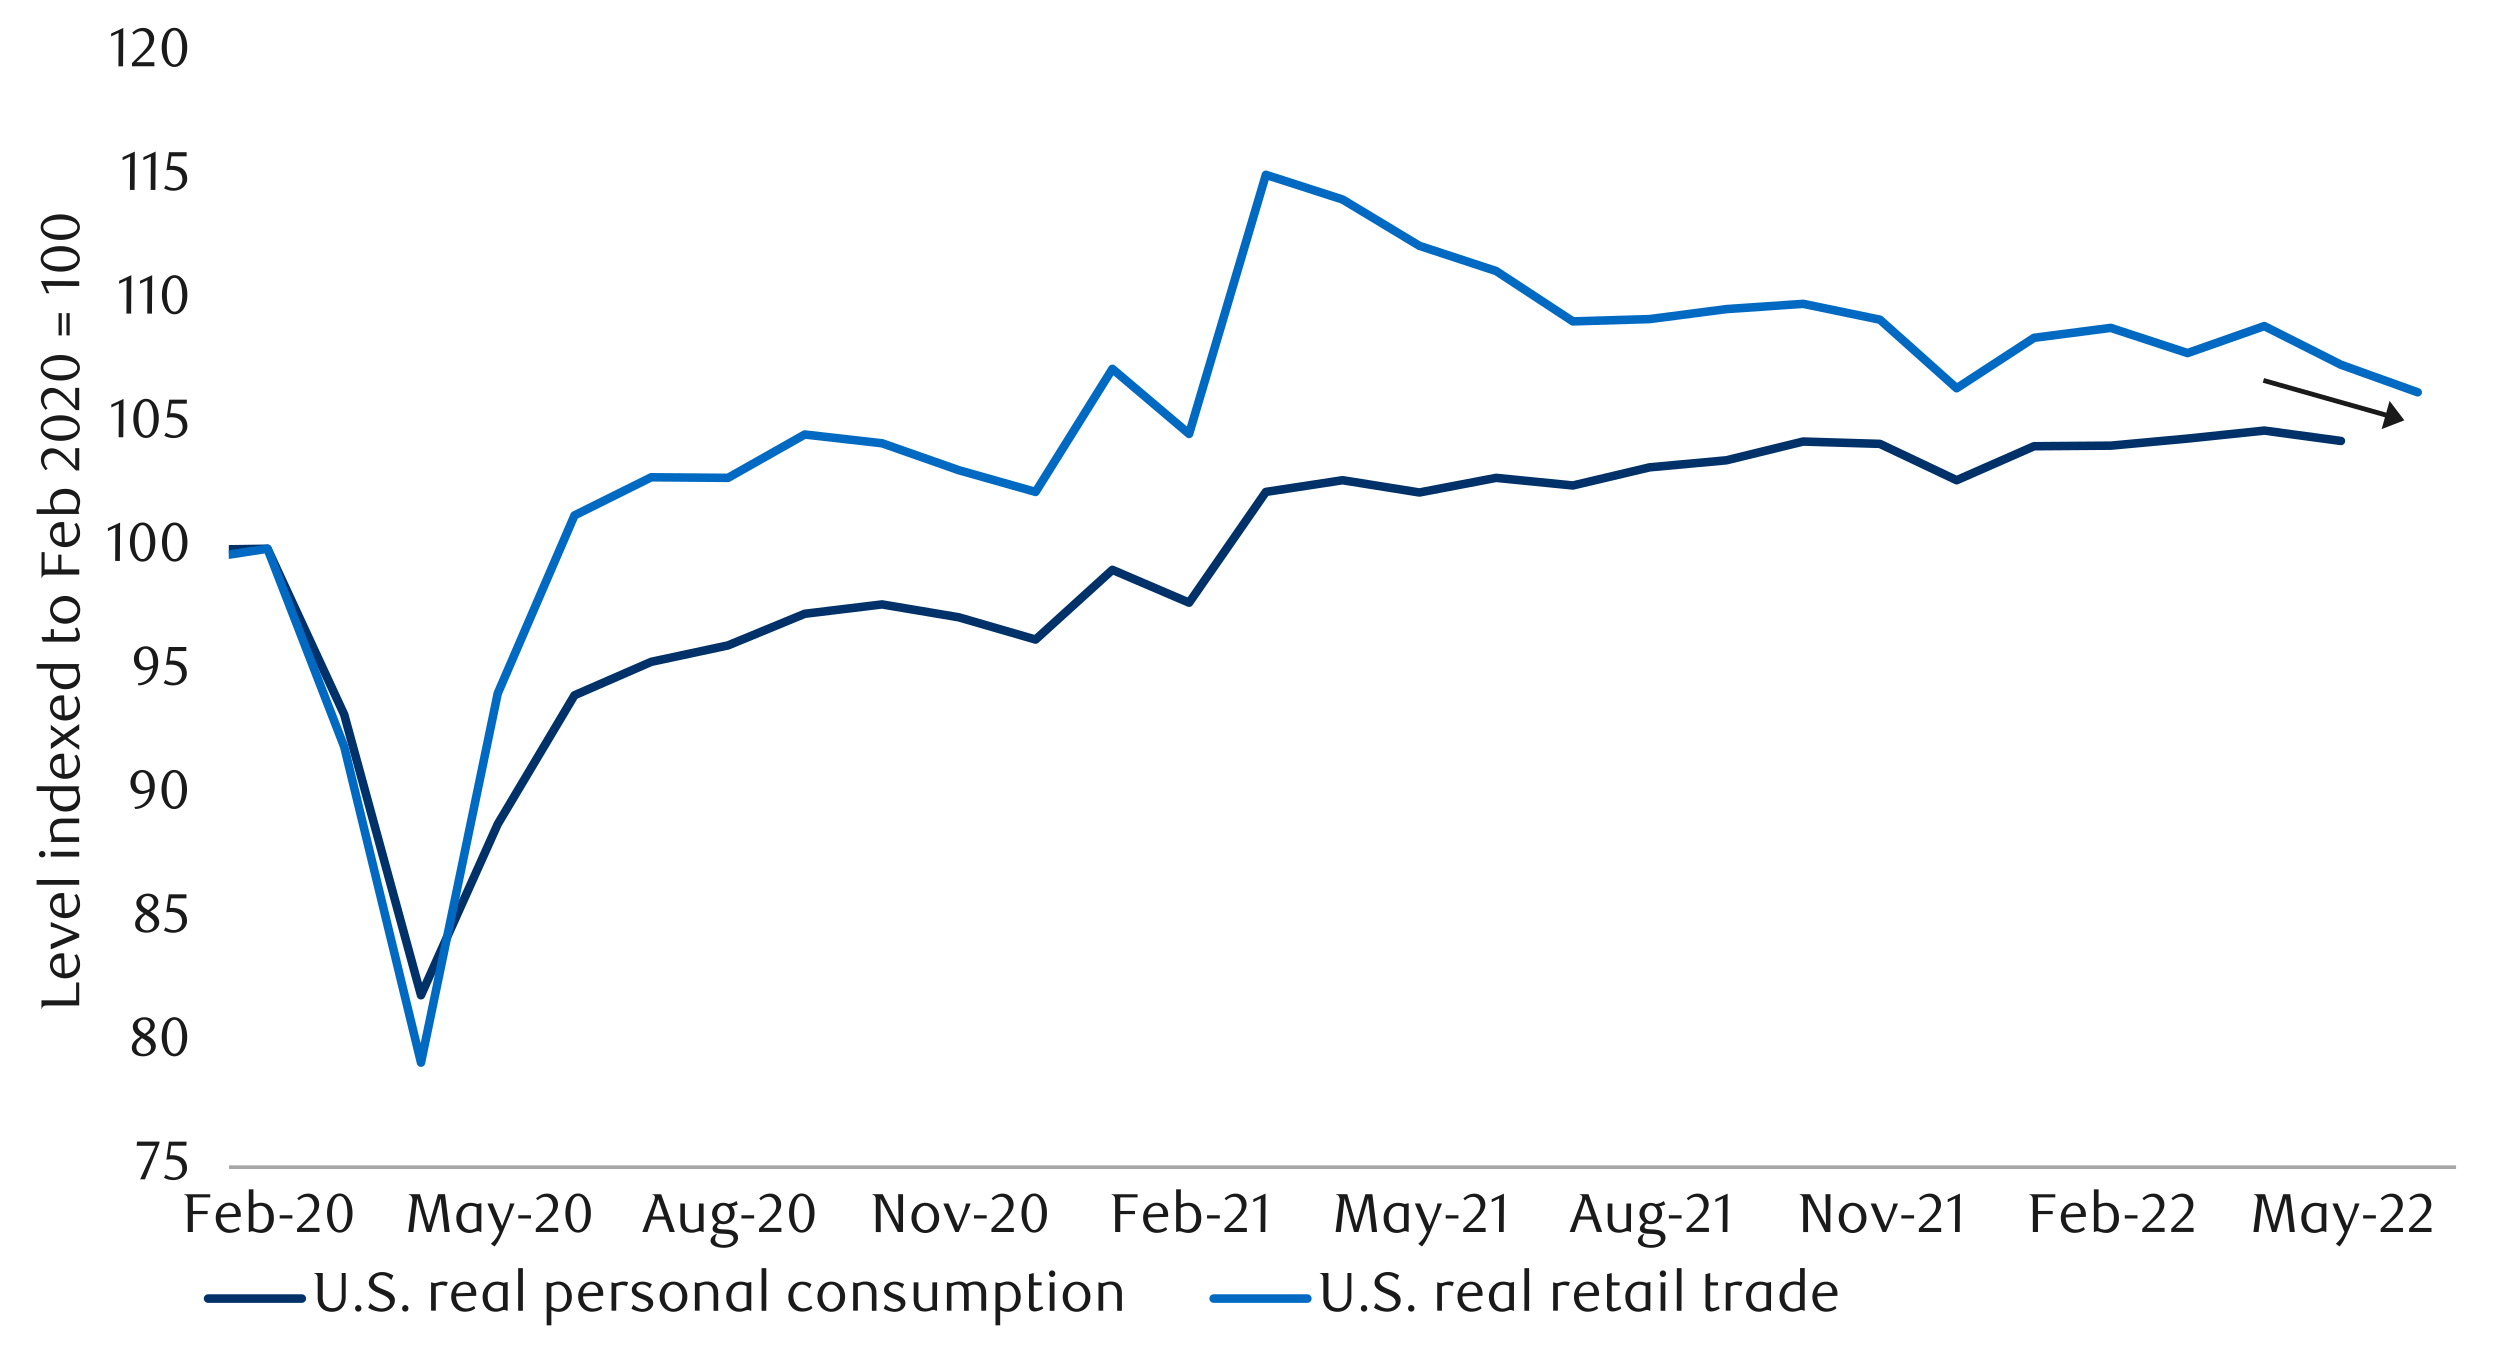 <svg id="Layer_1" data-name="Layer 1" xmlns="http://www.w3.org/2000/svg" xmlns:xlink="http://www.w3.org/1999/xlink" width="1460" height="790" viewBox="0 0 1460 790"><defs><style>.cls-1,.cls-2,.cls-4,.cls-6{fill:none;}.cls-2{stroke:#a6a6a6;stroke-width:2.14px;}.cls-2,.cls-4,.cls-6{stroke-linejoin:round;}.cls-3{clip-path:url(#clip-path);}.cls-4{stroke:#003168;}.cls-4,.cls-6{stroke-linecap:round;stroke-width:4.99px;}.cls-5{clip-path:url(#clip-path-2);}.cls-6{stroke:#006ac3;}.cls-7{clip-path:url(#clip-path-3);}.cls-8{fill:#1a1a1a;}</style><clipPath id="clip-path"><rect class="cls-1" x="133.62" y="31.67" width="1302.67" height="651.84"/></clipPath><clipPath id="clip-path-2"><rect class="cls-1" x="133.61" y="31.67" width="1302.67" height="651.84"/></clipPath><clipPath id="clip-path-3"><rect class="cls-1" x="9.38" y="10.92" width="1441.25" height="768.17"/></clipPath></defs><line class="cls-2" x1="133.76" y1="681.62" x2="1434.35" y2="681.62"/><g class="cls-3"><polyline class="cls-4" points="-9575.8 788 -9531.13 784.13 -9485.96 784.47 -9441.12 779 -9396.31 782.75 -9351.47 779.68 -9306.66 773.16 -9261.82 771.81 -9217.01 776.26 -9172.18 772.15 -9127.37 769.41 -9082.53 762.9 -9037.69 762.9 -8992.88 766.34 -8948.04 760.5 -8903.23 755.73 -8858.4 752.63 -8813.25 747.16 -8768.41 742.37 -8723.6 733.49 -8678.76 736.56 -8633.95 734.84 -8589.11 728.69 -8544.27 727.31 -8499.47 724.24 -8454.63 721.84 -8409.82 716.03 -8364.98 717.04 -8320.17 711.24 -8275.33 716.71 -8230.52 707.48 -8185.68 703.71 -8140.51 696.85 -8095.7 694.12 -8050.86 692.42 -8006.05 685.23 -7961.21 687.63 -7916.4 682.84 -7871.56 681.12 -7826.76 673.95 -7781.92 675.65 -7737.11 666.06 -7692.27 658.19 -7647.46 662.99 -7602.62 667.44 -7557.78 664.37 -7512.97 661.29 -7467.8 656.84 -7422.99 651.03 -7378.15 648.63 -7333.34 646.23 -7288.5 644.51 -7243.69 642.46 -7198.85 641.78 -7154.04 635.63 -7109.2 639.38 -7064.37 632.19 -7019.56 627.4 -6974.72 627.06 -6929.91 620.57 -6885.07 618.17 -6840.26 618.51 -6795.09 617.13 -6750.27 616.12 -6705.44 614.4 -6660.6 614.4 -6615.79 610.98 -6570.95 605.85 -6526.14 604.81 -6481.3 604.13 -6436.49 601.73 -6391.66 602.44 -6346.85 602.44 -6302.01 606.53 -6257.2 603.79 -6212.36 601.73 -6167.55 599.67 -6122.37 601.73 -6077.54 607.57 -6032.73 607.57 -5987.89 615.07 -5943.08 617.13 -5898.24 620.57 -5853.43 623.98 -5808.59 618.51 -5763.78 623.31 -5718.94 628.1 -5674.14 629.79 -5629.3 628.78 -5584.46 628.44 -5539.65 624.66 -5494.81 614.4 -5449.66 625 -5404.82 623.64 -5360.02 625.7 -5315.18 618.51 -5270.37 620.57 -5225.53 616.46 -5180.69 610.98 -5135.88 608.59 -5091.04 605.51 -5046.23 602.78 -5001.4 599.67 -4956.59 596.94 -4911.75 595.59 -4866.94 592.85 -4821.76 589.78 -4776.95 588.06 -4732.11 587.04 -4687.28 587.38 -4642.47 583.26 -4597.63 584.64 -4552.82 586 -4507.98 583.26 -4463.17 581.21 -4418.33 581.91 -4373.52 579.85 -4328.69 577.79 -4283.88 579.85 -4239.04 579.15 -4194.23 574.72 -4149.05 567.53 -4104.21 568.88 -4059.4 567.87 -4014.57 567.87 -3969.76 569.25 -3924.92 566.48 -3880.11 566.15 -3835.27 564.79 -3790.46 564.79 -3745.62 559.66 -3700.78 558.98 -3655.97 554.53 -3611.14 554.87 -3566.33 554.87 -3521.49 554.87 -3476.34 551.79 -3431.5 551.79 -3386.69 550.41 -3341.85 549.06 -3297.04 545.62 -3252.21 542.2 -3207.37 537.07 -3162.56 536.39 -3117.72 540.48 -3072.91 533.66 -3028.07 527.48 -2983.26 525.42 -2938.43 523.39 -2893.61 518.26 -2848.78 515.87 -2803.6 507.29 -2758.79 506.95 -2713.95 499.43 -2669.14 496.01 -2624.3 492.94 -2579.5 490.54 -2534.66 487.81 -2489.85 485.07 -2445.01 481.97 -2400.2 478.22 -2355.36 476.84 -2310.55 472.07 -2265.71 468.63 -2220.88 466.94 -2176.07 466.23 -2130.89 463.16 -2086.08 458.7 -2041.24 457.35 -1996.43 448.44 -1951.59 453.57 -1906.79 449.82 -1861.95 447.76 -1817.14 441.95 -1772.3 440.57 -1727.46 439.56 -1682.65 436.12 -1637.81 436.82 -1593 434.42 -1548.16 425.85 -1503.36 425.17 -1458.18 424.5 -1413.37 417.98 -1368.53 417.98 -1323.69 417.31 -1278.88 413.89 -1234.05 412.17 -1189.24 410.45 -1144.4 403.63 -1099.59 402.92 -1054.75 395.06 -1009.94 385.83 -965.1 388.57 -920.29 387.53 -875.45 382.76 -830.64 377.63 -785.47 373.85 -740.63 371.79 -695.82 367.7 -650.98 363.58 -606.17 364.6 -561.33 358.79 -516.52 352.98 -471.69 366.32 -426.88 360.17 -382.04 360.17 -337.21 351.26 -292.39 348.53 -247.57 345.11 -202.74 341 -157.92 336.91 -112.75 332.79 -67.92 331.07 -23.1 330.39 21.73 325.6 66.55 326.64 111.38 321.14 156.22 320.47 201.02 417.31 245.86 581.21 290.67 481.29 335.51 406.03 380.32 386.51 425.16 376.92 469.97 358.45 515.14 352.98 559.95 360.51 604.79 373.51 649.63 332.79 694.44 351.97 739.28 287.28 784.09 280.45 828.93 287.61 873.74 279.07 918.57 283.52 963.38 272.92 1008.22 268.81 1053.03 257.86 1097.87 259.22 1142.68 280.45 1187.86 260.6 1232.69 260.26 1277.5 256.14 1322.34 251.46 1367.09 257.52"/></g><g class="cls-5"><polyline class="cls-6" points="-14957.58 1108.52 -14912.85 1109.19 -14868.04 1113.17 -14822.86 1109.87 -14778.03 1107.81 -14733.22 1108.52 -14688.38 1104.74 -14643.57 1104.06 -14598.73 1099.27 -14553.92 1096.19 -14509.08 1095.15 -14464.27 1087.96 -14419.43 1081.13 -14374.63 1088.66 -14329.79 1094.13 -14284.95 1078.4 -14240.14 1072.93 -14195.3 1072.56 -14150.15 1062.3 -14105.32 1064.02 -14060.5 1058.55 -14015.67 1058.88 -13970.86 1052.74 -13926.02 1046.56 -13881.18 1050.68 -13836.37 1040.08 -13791.53 1027.08 -13746.72 1027.41 -13701.89 1031.87 -13657.08 1026.74 -13612.24 1027.75 -13567.43 1021.6 -13522.59 1016.11 -13477.41 1009.28 -13432.6 1009.96 -13387.77 1008.58 -13342.96 1005.16 -13298.12 1018.16 -13253.31 1011.34 -13208.47 1011.68 -13163.66 1005.5 -13118.82 997.3 -13074.01 999.35 -13029.17 994.56 -12984.36 992.5 -12939.53 997.3 -12894.72 987.71 -12849.88 982.91 -12804.7 994.22 -12759.89 982.58 -12715.06 979.5 -12670.25 980.18 -12625.41 974.71 -12580.6 976.09 -12535.76 975.05 -12490.95 975.05 -12446.11 967.52 -12401.27 963.77 -12356.46 967.52 -12311.63 965.49 -12266.82 960.69 -12221.98 955.22 -12177.17 951.1 -12131.99 955.56 -12087.18 960.35 -12042.34 949.72 -11997.51 939.46 -11952.7 940.16 -11907.86 938.44 -11863.05 940.16 -11818.21 937.43 -11773.4 934.69 -11728.56 932.63 -11683.75 931.25 -11638.92 923.72 -11594.1 912.44 -11549.27 911.06 -11504.46 904.91 -11459.28 912.44 -11414.44 916.53 -11369.63 907.65 -11324.8 894.99 -11279.99 888.13 -11235.15 881.99 -11190.34 882.66 -11145.5 870.68 -11100.69 866.59 -11055.85 870 -11011.04 861.46 -10966.2 858.38 -10921.37 855.65 -10876.56 849.13 -10831.72 850.85 -10786.57 850.51 -10741.73 838.19 -10696.92 824.85 -10652.08 832.35 -10607.27 824.49 -10562.44 823.13 -10517.63 833.4 -10472.79 832.35 -10427.95 832.01 -10383.14 836.13 -10338.3 831.34 -10293.49 823.13 -10248.66 823.47 -10203.84 827.59 -10158.67 828.94 -10113.86 820.06 -10069.02 821.41 -10024.18 827.59 -9979.37 815.26 -9934.53 819.01 -9889.73 822.79 -9844.89 819.72 -9800.08 810.13 -9755.24 835.46 -9710.43 764.96 -9665.59 782.75 -9620.78 788.56 -9575.94 789.26 -9531.13 784.13 -9485.96 791.29 -9441.12 782.41 -9396.31 793.35 -9351.47 785.15 -9306.66 776.26 -9261.82 770.43 -9217.01 785.15 -9172.18 783.09 -9127.37 776.6 -9082.53 767.01 -9037.72 769.07 -8992.88 792 -8948.04 773.87 -8903.23 766.68 -8858.4 752.29 -8813.25 743.41 -8768.41 736.9 -8723.6 727.31 -8678.76 738.62 -8633.95 735.54 -8589.11 722.88 -8544.27 730.04 -8499.47 730.04 -8454.63 726.97 -8409.82 709.88 -8364.98 719.1 -8320.17 709.18 -8275.33 727.31 -8230.52 713.29 -8185.68 710.56 -8140.51 695.5 -8095.7 700.97 -8050.86 704.75 -8006.05 688.99 -7961.21 695.16 -7916.4 685.91 -7871.56 686.96 -7826.76 681.82 -7781.92 685.23 -7737.11 653.76 -7692.27 656.84 -7647.46 680.1 -7602.62 707.48 -7557.81 699.25 -7512.97 669.5 -7467.8 667.1 -7422.99 645.53 -7378.15 651.03 -7333.34 648.63 -7288.5 653.4 -7243.69 658.89 -7198.85 656.84 -7154.04 664.03 -7109.2 664.03 -7064.37 652.04 -7019.56 639.04 -6974.72 633.23 -6929.91 628.78 -6885.07 628.78 -6840.26 632.53 -6795.09 633.23 -6750.27 640.4 -6705.44 633.57 -6660.63 643.5 -6615.79 640.76 -6570.95 633.23 -6526.14 635.63 -6481.3 631.51 -6436.49 637.32 -6391.66 654.1 -6346.85 656.5 -6302.01 669.5 -6257.2 669.84 -6212.36 672.23 -6167.55 670.85 -6122.37 689.69 -6077.54 704.75 -6032.73 705.76 -5987.89 723.56 -5943.08 741.01 -5898.24 735.54 -5853.43 735.54 -5808.59 724.24 -5763.78 736.9 -5718.94 751.96 -5674.14 749.9 -5629.3 745.1 -5584.46 748.54 -5539.65 745.44 -5494.81 732.44 -5449.66 760.16 -5404.82 755.73 -5360.02 754.69 -5315.18 750.6 -5270.37 755.03 -5225.53 749.56 -5180.72 726.29 -5135.88 715.69 -5091.04 722.18 -5046.23 720.82 -5001.4 720.48 -4956.59 718.09 -4911.75 712.28 -4866.94 709.18 -4821.76 703.37 -4776.95 706.1 -4732.11 704.04 -4687.28 700.63 -4642.47 701.99 -4597.63 707.12 -4552.82 713.29 -4507.98 702.35 -4463.17 706.1 -4418.33 707.48 -4373.52 699.96 -4328.69 693.1 -4283.88 692.42 -4239.04 688.99 -4194.23 682.5 -4149.05 674.63 -4104.21 673.95 -4059.4 678.72 -4014.57 673.95 -3969.76 678.72 -3924.92 670.85 -3880.11 670.17 -3835.27 670.85 -3790.46 674.63 -3745.62 661.63 -3700.81 653.06 -3655.97 645.19 -3611.14 643.13 -3566.33 641.1 -3521.49 639.38 -3476.34 630.84 -3431.5 631.85 -3386.69 624.66 -3341.85 630.5 -3297.04 626.72 -3252.21 621.92 -3207.37 619.87 -3162.56 618.17 -3117.72 630.13 -3072.91 614.06 -3028.07 600.04 -2983.26 592.51 -2938.43 590.45 -2893.61 588.73 -2848.78 586 -2803.63 575.06 -2758.79 575.06 -2713.95 566.85 -2669.14 554.53 -2624.3 548.35 -2579.5 529.88 -2534.66 537.07 -2489.85 524.41 -2445.01 519.95 -2400.2 519.62 -2355.36 522.01 -2310.55 512.42 -2265.71 509.01 -2220.9 501.48 -2176.07 503.2 -2130.89 496.35 -2086.08 484.7 -2041.24 487.1 -1996.43 464.54 -1951.59 474.44 -1906.79 477.54 -1861.95 473.42 -1817.14 463.16 -1772.3 458.37 -1727.46 455.97 -1682.65 452.22 -1637.81 453.91 -1593 453.23 -1548.16 438.88 -1503.36 434.08 -1458.18 433.04 -1413.37 435.78 -1368.53 429.97 -1323.72 428.95 -1278.88 421.08 -1234.05 418.35 -1189.24 422.44 -1144.4 409.44 -1099.59 404.31 -1054.75 395.76 -1009.94 387.53 -965.1 400.89 -920.29 395.76 -875.45 395.06 -830.64 396.1 -785.47 382.39 -740.63 387.53 -695.82 376.25 -650.98 377.97 -606.17 386.85 -561.33 375.91 -516.52 364.26 -471.69 379.66 -426.88 366.66 -382.04 367.7 -337.22 360.51 -292.39 364.97 -247.57 357.1 -202.74 349.2 -157.92 338.6 -112.75 329.38 -67.92 339.31 -23.1 338.26 21.73 332.79 66.55 324.25 111.37 327.32 156.22 320.47 201.02 436.12 245.86 620.57 290.67 404.98 335.51 300.98 380.32 278.73 425.16 279.07 469.97 253.75 515.14 258.88 559.95 274.61 604.79 287.28 649.63 215.42 694.44 253.41 739.28 102.09 784.09 116.53 828.93 143.57 873.74 158.29 918.57 187.7 963.38 186.35 1008.22 180.51 1053.03 177.44 1097.87 186.69 1142.68 226.73 1187.86 197.29 1232.69 191.48 1277.5 206.2 1322.34 190.44 1367.15 213.03 1411.93 229.1"/></g><g class="cls-7"><path class="cls-8" d="M84.66,688.73H81.84l8.93-19.58H79.83l.19-2.47H93.14v.87Z"/><path class="cls-8" d="M108.85,669.08H100l-.83,5.6.7,0c.24,0,.47,0,.71,0a11,11,0,0,1,4.21.7,7.21,7.21,0,0,1,2.65,1.8,6.36,6.36,0,0,1,1.38,2.41,8.86,8.86,0,0,1,.4,2.58,6.27,6.27,0,0,1-.66,2.89,6.65,6.65,0,0,1-1.76,2.21,8,8,0,0,1-2.56,1.41,9.42,9.42,0,0,1-3,.5,12.72,12.72,0,0,1-2.61-.28,11.2,11.2,0,0,1-2.87-1.1l1-1.82a8.46,8.46,0,0,0,5,1.63,4.55,4.55,0,0,0,1.71-.35,4.86,4.86,0,0,0,1.5-1,4.92,4.92,0,0,0,1.06-1.53,4.78,4.78,0,0,0,.4-2,6,6,0,0,0-.58-2.83,4.72,4.72,0,0,0-1.49-1.74,5.39,5.39,0,0,0-2.08-.88,11.42,11.42,0,0,0-2.32-.24,11.64,11.64,0,0,0-1.45.08c-.48,0-.92.11-1.33.17l1.47-10.56h10.34Z"/></g><g class="cls-7"><path class="cls-8" d="M81.82,605.47c-.45-.28-.92-.59-1.42-.93A7.48,7.48,0,0,1,79,603.33a6.42,6.42,0,0,1-1-1.62,5.14,5.14,0,0,1-.41-2.16,4.2,4.2,0,0,1,.56-2.14,5.72,5.72,0,0,1,1.49-1.73,7.56,7.56,0,0,1,2.13-1.17,7.33,7.33,0,0,1,2.52-.43,8.32,8.32,0,0,1,2.39.33,5.8,5.8,0,0,1,1.92,1,4.87,4.87,0,0,1,1.3,1.53,4.47,4.47,0,0,1,.11,3.84,5.34,5.34,0,0,1-1,1.46,8.76,8.76,0,0,1-1.49,1.22c-.57.37-1.17.74-1.79,1.1l.63.38L88,606a8,8,0,0,1,1.49,1.28,6.45,6.45,0,0,1,1.07,1.61A5,5,0,0,1,91,611a4.74,4.74,0,0,1-.57,2.26,6,6,0,0,1-1.57,1.87,7.75,7.75,0,0,1-2.34,1.28,8.73,8.73,0,0,1-2.92.48,10.4,10.4,0,0,1-2.54-.3,6.42,6.42,0,0,1-2.11-.93,4.51,4.51,0,0,1-1.44-1.57A4.43,4.43,0,0,1,77,611.9a5,5,0,0,1,.51-2.3,7.22,7.22,0,0,1,1.26-1.76,10.23,10.23,0,0,1,1.58-1.33C80.87,606.14,81.37,605.79,81.82,605.47Zm1.13.83a13.65,13.65,0,0,0-1.25,1.07,9.12,9.12,0,0,0-1.07,1.27,6,6,0,0,0-.73,1.4,4.12,4.12,0,0,0-.28,1.48A4,4,0,0,0,79.9,613a3.77,3.77,0,0,0,.8,1.29,3.73,3.73,0,0,0,1.31.88,4.89,4.89,0,0,0,1.84.31,5,5,0,0,0,1.85-.31,4,4,0,0,0,1.36-.88A3.73,3.73,0,0,0,87.9,613a4.17,4.17,0,0,0,.27-1.48,3.57,3.57,0,0,0-1.38-2.63c-.32-.27-.65-.54-1-.8l-1-.72-1-.61Zm1.57-2.59a7.72,7.72,0,0,0,1.23-.85,6.88,6.88,0,0,0,1.06-1.1,5.69,5.69,0,0,0,.73-1.28,3.77,3.77,0,0,0,.28-1.41,3.66,3.66,0,0,0-.77-2.24,3.45,3.45,0,0,0-1.17-1,3.64,3.64,0,0,0-1.65-.36,3.58,3.58,0,0,0-2.65,1,3.46,3.46,0,0,0-1.12,2.69,2.76,2.76,0,0,0,.32,1.36,5,5,0,0,0,.81,1.1,6.59,6.59,0,0,0,1.14.93c.42.28.85.55,1.28.8Z"/><path class="cls-8" d="M109.32,605.52a17.79,17.79,0,0,1-.56,4.58,12.09,12.09,0,0,1-1.56,3.6,7.72,7.72,0,0,1-2.37,2.36,5.54,5.54,0,0,1-3,.83,5.34,5.34,0,0,1-2.94-.85,7.8,7.8,0,0,1-2.33-2.35A12.28,12.28,0,0,1,95,610.1a17.67,17.67,0,0,1-.56-4.55,18.17,18.17,0,0,1,.56-4.62,12.94,12.94,0,0,1,1.53-3.65,7.62,7.62,0,0,1,2.33-2.39,5.61,5.61,0,0,1,5.94,0,8,8,0,0,1,2.37,2.39,12.46,12.46,0,0,1,1.56,3.64A18,18,0,0,1,109.32,605.52Zm-2.94,0a25.45,25.45,0,0,0-.29-3.93,14,14,0,0,0-.85-3.17,5.7,5.7,0,0,0-1.39-2.09,2.89,2.89,0,0,0-3.91,0,5.78,5.78,0,0,0-1.39,2.07,14.39,14.39,0,0,0-.85,3.14,27.58,27.58,0,0,0,0,7.84,13.18,13.18,0,0,0,.87,3.14,5.86,5.86,0,0,0,1.41,2.08,2.77,2.77,0,0,0,1.92.75,2.83,2.83,0,0,0,1.93-.75,5.61,5.61,0,0,0,1.41-2.08,13.81,13.81,0,0,0,.85-3.12A24.79,24.79,0,0,0,106.38,605.56Z"/></g><g class="cls-7"><path class="cls-8" d="M83.85,533.25c-.45-.28-.92-.58-1.42-.93a7.12,7.12,0,0,1-1.37-1.21,6.42,6.42,0,0,1-1-1.62,5.14,5.14,0,0,1-.42-2.16,4.21,4.21,0,0,1,.57-2.14,5.84,5.84,0,0,1,1.49-1.73,7.56,7.56,0,0,1,2.13-1.17,7.33,7.33,0,0,1,2.52-.43,8,8,0,0,1,2.39.34,5.79,5.79,0,0,1,1.92,1,4.8,4.8,0,0,1,1.3,1.54,4.21,4.21,0,0,1,.49,2,4.28,4.28,0,0,1-.38,1.83A5.29,5.29,0,0,1,91,530a8.31,8.31,0,0,1-1.49,1.22c-.57.37-1.17.74-1.79,1.1l.63.39c.56.36,1.11.73,1.66,1.1a8.38,8.38,0,0,1,1.49,1.28,6.6,6.6,0,0,1,1.07,1.62,5,5,0,0,1,.41,2.08,4.7,4.7,0,0,1-.57,2.25,6.26,6.26,0,0,1-1.57,1.88,8,8,0,0,1-2.34,1.28,8.73,8.73,0,0,1-2.92.48,10.4,10.4,0,0,1-2.54-.31,6.42,6.42,0,0,1-2.11-.93,4.32,4.32,0,0,1-2-3.76,5,5,0,0,1,.51-2.3,7.22,7.22,0,0,1,1.26-1.76,10.82,10.82,0,0,1,1.58-1.33C82.9,533.92,83.4,533.57,83.85,533.25Zm1.13.83a12.37,12.37,0,0,0-1.25,1.08,8.5,8.5,0,0,0-1.07,1.26,6.79,6.79,0,0,0-.74,1.41,4.19,4.19,0,0,0,0,3,4,4,0,0,0,.8,1.28A3.73,3.73,0,0,0,84,543a4.88,4.88,0,0,0,1.84.32,5,5,0,0,0,1.85-.32,3.9,3.9,0,0,0,1.36-.88,3.45,3.45,0,0,0,.83-1.28,4,4,0,0,0,.28-1.49,3.55,3.55,0,0,0-1.38-2.62,11.45,11.45,0,0,0-1-.8q-.53-.39-1-.72c-.35-.23-.69-.43-1-.61Zm1.57-2.59a7.11,7.11,0,0,0,1.23-.85,6.49,6.49,0,0,0,1.06-1.1,5.48,5.48,0,0,0,.73-1.28,3.76,3.76,0,0,0,.27-1.41,3.65,3.65,0,0,0-.76-2.24,3.42,3.42,0,0,0-1.17-.94,3.52,3.52,0,0,0-1.65-.37,3.62,3.62,0,0,0-2.66,1A3.5,3.5,0,0,0,82.49,527a2.84,2.84,0,0,0,.31,1.36,5.39,5.39,0,0,0,.82,1.11,6.12,6.12,0,0,0,1.14.92c.42.28.85.55,1.28.8Z"/><path class="cls-8" d="M108.88,524.64H100l-.83,5.6.7,0,.7,0a11.12,11.12,0,0,1,4.21.7,7.25,7.25,0,0,1,2.66,1.8,6.2,6.2,0,0,1,1.37,2.41,8.88,8.88,0,0,1,.41,2.58,6.24,6.24,0,0,1-.66,2.89,6.92,6.92,0,0,1-1.76,2.21,8.06,8.06,0,0,1-2.56,1.41,9.44,9.44,0,0,1-3.06.5,12.87,12.87,0,0,1-2.61-.28,10.92,10.92,0,0,1-2.86-1.1l1-1.82a8.48,8.48,0,0,0,5,1.63,4.47,4.47,0,0,0,1.71-.35,4.79,4.79,0,0,0,1.51-1,4.63,4.63,0,0,0,1-1.53,4.78,4.78,0,0,0,.4-2,6.17,6.17,0,0,0-.57-2.83,4.81,4.81,0,0,0-1.49-1.74,5.46,5.46,0,0,0-2.08-.88,11.5,11.5,0,0,0-2.32-.24,14.13,14.13,0,0,0-1.46.08c-.48,0-.92.11-1.32.17l1.47-10.56h10.33Z"/></g><g class="cls-7"><path class="cls-8" d="M78.49,471.23a9.51,9.51,0,0,0,2.91-.57,8.5,8.5,0,0,0,2.16-1.17A8.89,8.89,0,0,0,85.12,468a11.72,11.72,0,0,0,1-1.54,8.44,8.44,0,0,0,.77-2,11.35,11.35,0,0,0,.38-2.22,10.28,10.28,0,0,1-2.46,1.1,8.21,8.21,0,0,1-2.37.37,6.45,6.45,0,0,1-2.41-.45,5.74,5.74,0,0,1-2-1.29,6.27,6.27,0,0,1-1.34-2.08,7.56,7.56,0,0,1-.5-2.83,8,8,0,0,1,.59-3.14,7.12,7.12,0,0,1,1.56-2.32,6.56,6.56,0,0,1,2.2-1.44,6.93,6.93,0,0,1,2.56-.49,6.78,6.78,0,0,1,2.64.54,6.39,6.39,0,0,1,2.32,1.69,8.53,8.53,0,0,1,1.65,2.93A12.65,12.65,0,0,1,90.4,459a16.1,16.1,0,0,1-.88,5.38,13.14,13.14,0,0,1-2.44,4.25,11,11,0,0,1-3.66,2.8,10.44,10.44,0,0,1-4.54,1Zm8.93-10.65c0-.24,0-.44,0-.61v-.61a22.54,22.54,0,0,0-.24-3.07,9,9,0,0,0-.66-2.34A5.14,5.14,0,0,0,85,451.78a3.24,3.24,0,0,0-2-.68,3.08,3.08,0,0,0-1.43.37,3.85,3.85,0,0,0-1.22,1.07,5.53,5.53,0,0,0-.85,1.68,7,7,0,0,0-.32,2.23,6.08,6.08,0,0,0,1.18,4.08,3.87,3.87,0,0,0,3.06,1.36A7.81,7.81,0,0,0,87.42,460.58Z"/><path class="cls-8" d="M109.21,461.1a17.82,17.82,0,0,1-.56,4.59,12.09,12.09,0,0,1-1.56,3.6,7.61,7.61,0,0,1-2.37,2.36,5.63,5.63,0,0,1-3,.83,5.36,5.36,0,0,1-2.94-.85,7.8,7.8,0,0,1-2.33-2.35,12.28,12.28,0,0,1-1.55-3.59,17.67,17.67,0,0,1-.56-4.55,18.17,18.17,0,0,1,.56-4.62,12.81,12.81,0,0,1,1.53-3.65,7.43,7.43,0,0,1,2.34-2.39,5.48,5.48,0,0,1,2.95-.85,5.55,5.55,0,0,1,3,.85,7.72,7.72,0,0,1,2.37,2.39,12.34,12.34,0,0,1,1.56,3.64A17.93,17.93,0,0,1,109.21,461.1Zm-2.94,0a25.45,25.45,0,0,0-.29-3.93,13.84,13.84,0,0,0-.85-3.17,5.74,5.74,0,0,0-1.39-2.1,2.92,2.92,0,0,0-3.91,0A6,6,0,0,0,98.44,454a14.23,14.23,0,0,0-.85,3.14,27.58,27.58,0,0,0,0,7.84,13.58,13.58,0,0,0,.87,3.13,5.77,5.77,0,0,0,1.41,2.08,2.73,2.73,0,0,0,1.92.76,2.79,2.79,0,0,0,1.93-.76,5.53,5.53,0,0,0,1.41-2.08A13.52,13.52,0,0,0,106,465,24.57,24.57,0,0,0,106.27,461.15Z"/></g><g class="cls-7"><path class="cls-8" d="M80.52,399a9.81,9.81,0,0,0,2.91-.58,8.7,8.7,0,0,0,3.72-2.66,12.36,12.36,0,0,0,1-1.53,8.62,8.62,0,0,0,.77-2,11.44,11.44,0,0,0,.38-2.23,10.73,10.73,0,0,1-2.46,1.11,8.56,8.56,0,0,1-2.37.37,6.45,6.45,0,0,1-2.41-.45,5.77,5.77,0,0,1-2-1.3,6.16,6.16,0,0,1-1.34-2.08,7.52,7.52,0,0,1-.5-2.83,8,8,0,0,1,.59-3.14,7.39,7.39,0,0,1,1.56-2.32,6.75,6.75,0,0,1,4.76-1.93,6.78,6.78,0,0,1,2.64.54,6.42,6.42,0,0,1,2.32,1.7,8.44,8.44,0,0,1,1.65,2.93,12.55,12.55,0,0,1,.63,4.2,16,16,0,0,1-.88,5.38,13.29,13.29,0,0,1-2.44,4.26,11.25,11.25,0,0,1-3.66,2.8,10.43,10.43,0,0,1-4.54,1Zm8.93-10.66c0-.23,0-.44,0-.61v-.61a22.67,22.67,0,0,0-.24-3.07,9,9,0,0,0-.66-2.33A5.18,5.18,0,0,0,87,379.56a3.23,3.23,0,0,0-2-.67,3,3,0,0,0-1.43.37,3.62,3.62,0,0,0-1.22,1.07,5.53,5.53,0,0,0-.85,1.68,6.92,6.92,0,0,0-.32,2.22,6,6,0,0,0,1.19,4.08,3.84,3.84,0,0,0,3,1.36A7.69,7.69,0,0,0,89.45,388.36Z"/><path class="cls-8" d="M108.78,380.23h-8.9l-.83,5.6.7-.05h.71a11,11,0,0,1,4.21.7,7.31,7.31,0,0,1,2.65,1.79,6.4,6.4,0,0,1,1.38,2.42,9.16,9.16,0,0,1,.4,2.58,6.27,6.27,0,0,1-.66,2.89,6.78,6.78,0,0,1-1.76,2.21,8,8,0,0,1-2.56,1.41,9.42,9.42,0,0,1-3.05.49,12.71,12.71,0,0,1-2.61-.27,11.2,11.2,0,0,1-2.87-1.1l1-1.83a8.4,8.4,0,0,0,5,1.64,4.38,4.38,0,0,0,1.71-.36,4.66,4.66,0,0,0,1.5-1,4.81,4.81,0,0,0,1.46-3.52,6,6,0,0,0-.58-2.83,4.64,4.64,0,0,0-1.49-1.74,5.39,5.39,0,0,0-2.08-.88,11.5,11.5,0,0,0-2.32-.24,11.64,11.64,0,0,0-1.45.08c-.48,0-.92.11-1.33.17l1.47-10.56h10.34Z"/></g><g class="cls-7"><path class="cls-8" d="M67.26,327.6l.1-19.49L63,310.19v-1.73l7.14-3.29L70,327.6Z"/><path class="cls-8" d="M90.69,316.61a17.74,17.74,0,0,1-.56,4.58,12.55,12.55,0,0,1-1.57,3.61,7.65,7.65,0,0,1-2.36,2.35,5.57,5.57,0,0,1-3,.83,5.4,5.4,0,0,1-2.93-.84A7.83,7.83,0,0,1,78,324.78a12.16,12.16,0,0,1-1.55-3.59,17.19,17.19,0,0,1-.56-4.55A17.7,17.7,0,0,1,76.4,312a13,13,0,0,1,1.53-3.66A7.47,7.47,0,0,1,80.26,306a5.42,5.42,0,0,1,2.95-.85,5.5,5.5,0,0,1,3,.85,7.77,7.77,0,0,1,2.36,2.38A12.74,12.74,0,0,1,90.13,312,18,18,0,0,1,90.69,316.61Zm-3,.05a24.39,24.39,0,0,0-.29-3.94,14,14,0,0,0-.84-3.17,5.8,5.8,0,0,0-1.4-2.09,2.91,2.91,0,0,0-3.9,0,5.61,5.61,0,0,0-1.39,2.08,13.13,13.13,0,0,0-.85,3.13,26.64,26.64,0,0,0,0,7.84,13.2,13.2,0,0,0,.86,3.14,6.13,6.13,0,0,0,1.41,2.08,2.8,2.8,0,0,0,1.92.75,2.85,2.85,0,0,0,1.94-.75,5.86,5.86,0,0,0,1.41-2.08,13.82,13.82,0,0,0,.84-3.12A23.6,23.6,0,0,0,87.74,316.66Z"/><path class="cls-8" d="M109.47,316.61a17.74,17.74,0,0,1-.56,4.58,12.27,12.27,0,0,1-1.56,3.61,7.68,7.68,0,0,1-2.37,2.35,5.54,5.54,0,0,1-3,.83,5.41,5.41,0,0,1-2.94-.84,8,8,0,0,1-2.33-2.36,12.16,12.16,0,0,1-1.55-3.59,17.61,17.61,0,0,1-.56-4.55,18.14,18.14,0,0,1,.56-4.61,13,13,0,0,1,1.53-3.66A7.47,7.47,0,0,1,99,306a5.61,5.61,0,0,1,5.94,0,7.79,7.79,0,0,1,2.37,2.38,12.46,12.46,0,0,1,1.56,3.64A18,18,0,0,1,109.47,316.61Zm-3,.05a25.63,25.63,0,0,0-.28-3.94,14.53,14.53,0,0,0-.85-3.17,5.78,5.78,0,0,0-1.39-2.09,2.92,2.92,0,0,0-3.91,0,5.74,5.74,0,0,0-1.39,2.08,13.61,13.61,0,0,0-.85,3.13,26.64,26.64,0,0,0,0,7.84,12.73,12.73,0,0,0,.87,3.14,6,6,0,0,0,1.4,2.08,2.8,2.8,0,0,0,1.92.75,2.83,2.83,0,0,0,1.94-.75,5.61,5.61,0,0,0,1.41-2.08,14.35,14.35,0,0,0,.85-3.12A24.8,24.8,0,0,0,106.52,316.66Z"/></g><g class="cls-7"><path class="cls-8" d="M69.29,255.38l.1-19.49L65,238v-1.72l7.14-3.3L72,255.38Z"/><path class="cls-8" d="M92.71,244.39a17.75,17.75,0,0,1-.55,4.58,12.55,12.55,0,0,1-1.57,3.61,7.65,7.65,0,0,1-2.36,2.35,5.58,5.58,0,0,1-3,.84,5.41,5.41,0,0,1-2.93-.85A7.75,7.75,0,0,1,80,252.56,12.16,12.16,0,0,1,78.43,249a17.19,17.19,0,0,1-.56-4.55,17.7,17.7,0,0,1,.56-4.61A13,13,0,0,1,80,236.15a7.37,7.37,0,0,1,2.33-2.38,5.42,5.42,0,0,1,2.95-.85,5.5,5.5,0,0,1,3,.85,7.77,7.77,0,0,1,2.36,2.38,12.74,12.74,0,0,1,1.57,3.64A18,18,0,0,1,92.71,244.39Zm-2.94.05a25.58,25.58,0,0,0-.29-3.94,13.62,13.62,0,0,0-.85-3.17,5.66,5.66,0,0,0-1.39-2.09,2.91,2.91,0,0,0-3.9,0A5.61,5.61,0,0,0,82,237.32a13.13,13.13,0,0,0-.85,3.13,26.64,26.64,0,0,0,0,7.84,13.07,13.07,0,0,0,.86,3.14,6,6,0,0,0,1.41,2.08,2.8,2.8,0,0,0,1.92.75,2.85,2.85,0,0,0,1.94-.75,5.63,5.63,0,0,0,1.4-2.08,13,13,0,0,0,.85-3.12A24.57,24.57,0,0,0,89.77,244.44Z"/><path class="cls-8" d="M109.1,235.73h-8.9l-.83,5.6.7,0,.71,0a11.15,11.15,0,0,1,4.21.7,7.21,7.21,0,0,1,2.65,1.8,6.36,6.36,0,0,1,1.38,2.41,8.86,8.86,0,0,1,.4,2.58,6.24,6.24,0,0,1-.66,2.89,6.65,6.65,0,0,1-1.76,2.21,8,8,0,0,1-2.56,1.41,9.42,9.42,0,0,1-3,.5,12.06,12.06,0,0,1-2.61-.28,10.84,10.84,0,0,1-2.87-1.1l1-1.82a8.46,8.46,0,0,0,5,1.63,4.55,4.55,0,0,0,1.71-.35,4.86,4.86,0,0,0,1.5-1,4.81,4.81,0,0,0,1.46-3.52,6,6,0,0,0-.58-2.83,4.8,4.8,0,0,0-1.49-1.74,5.39,5.39,0,0,0-2.08-.88,11.42,11.42,0,0,0-2.32-.24,13.94,13.94,0,0,0-1.45.08c-.48.05-.92.11-1.33.17l1.47-10.56H109.1Z"/></g><g class="cls-7"><path class="cls-8" d="M73.83,183.16l.09-19.49-4.35,2.08V164l7.14-3.3-.13,22.43Z"/><path class="cls-8" d="M86,183.16l.09-19.49-4.35,2.08V164l7.14-3.3-.13,22.43Z"/><path class="cls-8" d="M109.41,172.17a17.74,17.74,0,0,1-.56,4.58,12.27,12.27,0,0,1-1.56,3.61,7.68,7.68,0,0,1-2.37,2.35,5.55,5.55,0,0,1-3,.84A5.42,5.42,0,0,1,99,182.7a7.83,7.83,0,0,1-2.33-2.36,12.16,12.16,0,0,1-1.55-3.59,17.61,17.61,0,0,1-.56-4.55,18.14,18.14,0,0,1,.56-4.61,13,13,0,0,1,1.53-3.66A7.47,7.47,0,0,1,99,161.55a5.61,5.61,0,0,1,5.94,0,7.79,7.79,0,0,1,2.37,2.38,12.46,12.46,0,0,1,1.56,3.64A18,18,0,0,1,109.41,172.17Zm-3,.05a25.63,25.63,0,0,0-.28-3.94,14.13,14.13,0,0,0-.85-3.17,5.78,5.78,0,0,0-1.39-2.09,2.92,2.92,0,0,0-3.91,0,5.74,5.74,0,0,0-1.39,2.08,14.14,14.14,0,0,0-.85,3.13,26.64,26.64,0,0,0,0,7.84,13.18,13.18,0,0,0,.87,3.14,5.77,5.77,0,0,0,1.41,2.08A2.77,2.77,0,0,0,102,182a2.83,2.83,0,0,0,1.93-.75,5.53,5.53,0,0,0,1.41-2.08,13.81,13.81,0,0,0,.85-3.12A24.7,24.7,0,0,0,106.46,172.22Z"/></g><g class="cls-7"><path class="cls-8" d="M75.86,110.94,76,91.45,71.6,93.53V91.8l7.14-3.29-.13,22.43Z"/><path class="cls-8" d="M88,110.94l.09-19.49-4.35,2.08V91.8l7.14-3.29-.13,22.43Z"/><path class="cls-8" d="M109,91.29h-8.89l-.83,5.6.7,0h.7a10.92,10.92,0,0,1,4.21.7,7.36,7.36,0,0,1,2.66,1.79,6.31,6.31,0,0,1,1.37,2.42,8.81,8.81,0,0,1,.4,2.58,6.27,6.27,0,0,1-.65,2.89,6.92,6.92,0,0,1-1.76,2.21,8.06,8.06,0,0,1-2.56,1.41,9.43,9.43,0,0,1-3.06.49,12.85,12.85,0,0,1-2.61-.27,11.14,11.14,0,0,1-2.86-1.1l1-1.83a8.42,8.42,0,0,0,5,1.64,4.3,4.3,0,0,0,1.71-.36,4.6,4.6,0,0,0,1.51-1,4.85,4.85,0,0,0,1.45-3.52,6.17,6.17,0,0,0-.57-2.83,4.73,4.73,0,0,0-1.49-1.74,5.46,5.46,0,0,0-2.08-.88A11.5,11.5,0,0,0,100,99.2a11.8,11.8,0,0,0-1.46.08c-.48,0-.92.11-1.32.17l1.47-10.56H109Z"/></g><g class="cls-7"><path class="cls-8" d="M69.16,38.72l.09-19.49L64.9,21.31V19.58L72,16.29l-.13,22.43Z"/><path class="cls-8" d="M77.09,38.72V36.8l4.23-4.19a41.6,41.6,0,0,0,4.24-4.79,6.88,6.88,0,0,0,1.28-6.4A5.7,5.7,0,0,0,86,19.73a3.76,3.76,0,0,0-3.11-1.52,6.05,6.05,0,0,0-2.59.56,7.85,7.85,0,0,0-2.14,1.49l-.93-1.16A12.59,12.59,0,0,1,80.29,17a8,8,0,0,1,3.39-.69,6.54,6.54,0,0,1,2.47.46,6.08,6.08,0,0,1,2,1.31,6.15,6.15,0,0,1,1.36,2,6.47,6.47,0,0,1,.5,2.57,7.13,7.13,0,0,1-.56,2.79A12.49,12.49,0,0,1,88.08,28,18.07,18.07,0,0,1,86.36,30q-.92.95-1.65,1.62l-5.06,4.69h10.5v2.37Z"/><path class="cls-8" d="M109.32,27.73a17.79,17.79,0,0,1-.56,4.58,12.55,12.55,0,0,1-1.57,3.61,7.65,7.65,0,0,1-2.36,2.35,5.57,5.57,0,0,1-3,.83,5.4,5.4,0,0,1-2.93-.84,7.83,7.83,0,0,1-2.33-2.36A12.16,12.16,0,0,1,95,32.31a17.19,17.19,0,0,1-.56-4.55A17.65,17.65,0,0,1,95,23.15a13,13,0,0,1,1.53-3.66,7.47,7.47,0,0,1,2.33-2.38,5.42,5.42,0,0,1,3-.85,5.5,5.5,0,0,1,3,.85,7.77,7.77,0,0,1,2.36,2.38,12.74,12.74,0,0,1,1.57,3.64A18,18,0,0,1,109.32,27.73Zm-2.95.05a24.39,24.39,0,0,0-.29-3.94,14,14,0,0,0-.84-3.17,5.8,5.8,0,0,0-1.4-2.09,2.88,2.88,0,0,0-3.9,0,5.61,5.61,0,0,0-1.39,2.08,13.13,13.13,0,0,0-.85,3.13,26.64,26.64,0,0,0,0,7.84,13.2,13.2,0,0,0,.86,3.14A6.13,6.13,0,0,0,100,36.85a2.8,2.8,0,0,0,1.92.75,2.85,2.85,0,0,0,1.94-.75,5.86,5.86,0,0,0,1.41-2.08,13.82,13.82,0,0,0,.84-3.12A23.6,23.6,0,0,0,106.37,27.78Z"/></g><g class="cls-7"><path class="cls-8" d="M122.77,699.28H112.65v7.9h8.61v1.89h-8.61v10.4h-3V701.86c0-.72,0-1.37-.07-1.93a2.36,2.36,0,0,0-.51-1.39,1.82,1.82,0,0,0-.62-.54,2,2,0,0,0-.82-.26v-.29h15.14Z"/><path class="cls-8" d="M128.88,711a9.09,9.09,0,0,0,.45,3,6.51,6.51,0,0,0,1.24,2.23,5.46,5.46,0,0,0,1.89,1.39,5.84,5.84,0,0,0,2.37.48,7.19,7.19,0,0,0,2.26-.38,10.26,10.26,0,0,0,2.25-1.12l.74,1.41a9.43,9.43,0,0,1-3.07,1.57,11.84,11.84,0,0,1-3.08.41,7.46,7.46,0,0,1-3.18-.67,7.66,7.66,0,0,1-2.51-1.84,8.26,8.26,0,0,1-1.65-2.77,10.56,10.56,0,0,1,0-7,8.4,8.4,0,0,1,1.65-2.8,7.6,7.6,0,0,1,2.49-1.86,7.46,7.46,0,0,1,3.14-.67,7.3,7.3,0,0,1,2.56.45,6.25,6.25,0,0,1,2.16,1.35,6.42,6.42,0,0,1,1.49,2.23,8.12,8.12,0,0,1,.54,3.09c0,.17,0,.36,0,.58s0,.4-.05.57Zm8.77-2.07a2.4,2.4,0,0,0,0-.37v-.33a4.75,4.75,0,0,0-.31-1.78,3.83,3.83,0,0,0-.81-1.31,3.42,3.42,0,0,0-1.19-.8,3.67,3.67,0,0,0-1.4-.27,4.68,4.68,0,0,0-3.43,1.39,5.78,5.78,0,0,0-1.6,3.79Z"/><path class="cls-8" d="M148,703.56a12.41,12.41,0,0,1,2.19-.83,8.56,8.56,0,0,1,2.22-.32,7.86,7.86,0,0,1,3.4.71,6.1,6.1,0,0,1,2.47,2.14,8.73,8.73,0,0,1,1.31,3,14.7,14.7,0,0,1,.35,3.12,11.88,11.88,0,0,1-.38,3.11,9,9,0,0,1-1.22,2.59,6.88,6.88,0,0,1-2.4,2.14,7.27,7.27,0,0,1-3.55.8,8.42,8.42,0,0,1-1.67-.15c-.49-.11-.94-.22-1.34-.34l-1.14-.35a3.79,3.79,0,0,0-1-.15,2.76,2.76,0,0,0-.75.1,3.49,3.49,0,0,0-.78.35h-.42v-24.9H148Zm0,13.38a3.39,3.39,0,0,0,.61.4,5.29,5.29,0,0,0,.86.38,6.05,6.05,0,0,0,1,.29,5.35,5.35,0,0,0,1.13.11,5.14,5.14,0,0,0,2.2-.43,4.68,4.68,0,0,0,1.56-1.17,6.15,6.15,0,0,0,1.23-2.33,10.42,10.42,0,0,0,.37-2.8,9.11,9.11,0,0,0-1.33-5.34A4.31,4.31,0,0,0,152,704.2a5.81,5.81,0,0,0-2.08.39,11.66,11.66,0,0,0-1.88.9Z"/><path class="cls-8" d="M163.34,711.6v-1.89h7.43v1.89Z"/><path class="cls-8" d="M173.49,719.47v-1.92l4.22-4.19a41.6,41.6,0,0,0,4.24-4.79,6.88,6.88,0,0,0,1.28-6.4,5.47,5.47,0,0,0-.85-1.69,3.68,3.68,0,0,0-1.33-1.12,3.78,3.78,0,0,0-1.77-.4,5.85,5.85,0,0,0-2.59.56,8.08,8.08,0,0,0-2.15,1.48l-.93-1.15a12.63,12.63,0,0,1,3.08-2.09,8,8,0,0,1,3.39-.69,6.52,6.52,0,0,1,2.46.46,6.23,6.23,0,0,1,2,1.31,6.37,6.37,0,0,1,1.36,2,6.55,6.55,0,0,1,.49,2.58,7,7,0,0,1-.56,2.79,13,13,0,0,1-1.37,2.48,19,19,0,0,1-1.73,2.09c-.61.63-1.16,1.17-1.65,1.61l-5,4.7h10.49v2.37Z"/><path class="cls-8" d="M205.87,708.48a17.79,17.79,0,0,1-.56,4.58,12.09,12.09,0,0,1-1.56,3.6,7.72,7.72,0,0,1-2.37,2.36,5.63,5.63,0,0,1-3,.83,5.34,5.34,0,0,1-2.94-.85,7.8,7.8,0,0,1-2.33-2.35,12.28,12.28,0,0,1-1.55-3.59,17.67,17.67,0,0,1-.56-4.55,18.17,18.17,0,0,1,.56-4.62,12.94,12.94,0,0,1,1.53-3.65,7.51,7.51,0,0,1,2.33-2.39,5.61,5.61,0,0,1,5.94,0,7.83,7.83,0,0,1,2.37,2.39,12.46,12.46,0,0,1,1.56,3.64A18,18,0,0,1,205.87,708.48Zm-3,0a25.5,25.5,0,0,0-.28-3.93,14,14,0,0,0-.85-3.17,5.83,5.83,0,0,0-1.39-2.1,2.92,2.92,0,0,0-3.91,0,5.92,5.92,0,0,0-1.39,2.08,14.23,14.23,0,0,0-.85,3.14,26.64,26.64,0,0,0,0,7.84,13.32,13.32,0,0,0,.87,3.14,6,6,0,0,0,1.41,2.08,2.77,2.77,0,0,0,1.92.75,2.83,2.83,0,0,0,1.93-.75,5.69,5.69,0,0,0,1.41-2.08,13.81,13.81,0,0,0,.85-3.12A24.84,24.84,0,0,0,202.92,708.52Z"/></g><g class="cls-7"><path class="cls-8" d="M259.62,719.47l-2.28-19.59-5.6,19.59h-2.52l-5.57-19.59-2.27,19.59h-2.95l2.34-17.63a4.4,4.4,0,0,0-.58-3.33,2.19,2.19,0,0,0-.65-.55,2,2,0,0,0-.82-.25v-.29h6.53l5,17.44a6.57,6.57,0,0,1,.16.67c0,.24.07.44.1.61a4,4,0,0,1,.11-.59c0-.23.11-.44.17-.66l5-17.47h4.09l2.75,22.05Z"/><path class="cls-8" d="M281.09,719.47h-.45a2.92,2.92,0,0,0-2.56-.32c-.34.1-.7.23-1.09.37a11.25,11.25,0,0,1-1.26.36,6.71,6.71,0,0,1-1.55.16,7.8,7.8,0,0,1-3.4-.7,6.78,6.78,0,0,1-2.43-1.92,8.59,8.59,0,0,1-1.39-2.75,11.24,11.24,0,0,1-.46-3.27,9,9,0,0,1,1-4.36,9.38,9.38,0,0,1,2.51-3,7.15,7.15,0,0,1,2.29-1.22,8.26,8.26,0,0,1,2.51-.38,10.23,10.23,0,0,1,2.23.24,12,12,0,0,1,1.71.49l2.37-.54Zm-2.75-14.27a7,7,0,0,0-1.44-.64,5.57,5.57,0,0,0-1.83-.29,5.7,5.7,0,0,0-2.11.41,5,5,0,0,0-1.81,1.28,6.5,6.5,0,0,0-1.25,2.16,9.12,9.12,0,0,0-.46,3.06c0,2.77.77,4.77,2.3,6a4.35,4.35,0,0,0,2.92,1,4.66,4.66,0,0,0,1.18-.15,6.27,6.27,0,0,0,1.06-.35,6.53,6.53,0,0,0,.84-.43,4.33,4.33,0,0,0,.6-.42Z"/><path class="cls-8" d="M293.63,719.47c-.49,1.17-1.11,2.52-1.87,4a24.26,24.26,0,0,1-2.93,4.49l-2.21-1.6a17.92,17.92,0,0,0,1.86-1.79,17.48,17.48,0,0,0,1.34-1.71,17.12,17.12,0,0,0,1-1.7c.3-.56.57-1.15.83-1.74l-7-16.61h3.07l5.48,13.25,2.84-7.23c.3-.79.55-1.48.76-2.07s.36-1.11.49-1.58.23-.89.31-1.27.13-.74.17-1.1h2.75Z"/><path class="cls-8" d="M302.69,711.6v-1.89h7.42v1.89Z"/><path class="cls-8" d="M312.9,719.47v-1.92l4.22-4.19a41.6,41.6,0,0,0,4.24-4.79,6.88,6.88,0,0,0,1.28-6.4,5.47,5.47,0,0,0-.85-1.69,3.68,3.68,0,0,0-1.33-1.12,3.78,3.78,0,0,0-1.77-.4,5.85,5.85,0,0,0-2.59.56A8.08,8.08,0,0,0,314,701l-.93-1.15a12.63,12.63,0,0,1,3.08-2.09,8,8,0,0,1,3.39-.69,6.52,6.52,0,0,1,2.46.46,6.23,6.23,0,0,1,2,1.31,6.37,6.37,0,0,1,1.36,2,6.55,6.55,0,0,1,.49,2.58,7,7,0,0,1-.56,2.79,13,13,0,0,1-1.37,2.48,19,19,0,0,1-1.73,2.09c-.61.63-1.16,1.17-1.65,1.61l-5.05,4.7H326v2.37Z"/><path class="cls-8" d="M345.06,708.48a17.79,17.79,0,0,1-.56,4.58,12.36,12.36,0,0,1-1.57,3.6,7.69,7.69,0,0,1-2.36,2.36,5.66,5.66,0,0,1-3,.83,5.33,5.33,0,0,1-2.93-.85,7.68,7.68,0,0,1-2.33-2.35,12.28,12.28,0,0,1-1.55-3.59,17.24,17.24,0,0,1-.56-4.55,17.73,17.73,0,0,1,.56-4.62,12.94,12.94,0,0,1,1.53-3.65,7.51,7.51,0,0,1,2.33-2.39,5.5,5.5,0,0,1,2.95-.85,5.59,5.59,0,0,1,3,.85,7.8,7.8,0,0,1,2.36,2.39,12.74,12.74,0,0,1,1.57,3.64A18,18,0,0,1,345.06,708.48Zm-2.95,0a24.27,24.27,0,0,0-.29-3.93,14,14,0,0,0-.84-3.17,5.84,5.84,0,0,0-1.4-2.1,2.91,2.91,0,0,0-3.9,0,5.79,5.79,0,0,0-1.39,2.08,13.21,13.21,0,0,0-.85,3.14,26.64,26.64,0,0,0,0,7.84,13.33,13.33,0,0,0,.86,3.14,6.23,6.23,0,0,0,1.41,2.08,2.8,2.8,0,0,0,1.92.75,2.85,2.85,0,0,0,1.94-.75,6,6,0,0,0,1.41-2.08,13.82,13.82,0,0,0,.84-3.12A23.64,23.64,0,0,0,342.11,708.52Z"/></g><g class="cls-7"><path class="cls-8" d="M391,719.47l-2.49-7.23h-8l-2.37,7.23h-3L381.78,702a7.56,7.56,0,0,0,.67-2.94c0-.7-.51-1.14-1.41-1.31v-.29h5.09l8,22.05Zm-6.59-19.07-3.29,10h6.75Z"/><path class="cls-8" d="M410.9,719.47h-.42a8.79,8.79,0,0,0-.94-.39,2.45,2.45,0,0,0-.75-.12,3.9,3.9,0,0,0-1,.14l-1.08.34c-.38.12-.79.23-1.24.33a7.27,7.27,0,0,1-1.57.15c-2.52,0-4.33-.83-5.44-2.47a5.87,5.87,0,0,1-.91-2.17,13.48,13.48,0,0,1-.24-2.66v-9.76H400v9.26a13.66,13.66,0,0,0,.18,2.38,4.5,4.5,0,0,0,.62,1.71,3.5,3.5,0,0,0,1.45,1.43,4.19,4.19,0,0,0,2,.48,6,6,0,0,0,2.15-.35,9.09,9.09,0,0,0,1.76-.89v-14h2.75Z"/><path class="cls-8" d="M430.9,703.37a7.36,7.36,0,0,1-.75.39,8.13,8.13,0,0,1-.91.33,8,8,0,0,1-1,.23c-.33,0-.63.09-.9.11a6.62,6.62,0,0,1,1.12,1.65,5.58,5.58,0,0,1,.55,2.6,6,6,0,0,1-.49,2.42,6.17,6.17,0,0,1-1.35,2,6.46,6.46,0,0,1-2.07,1.33,6.86,6.86,0,0,1-2.64.49,5.58,5.58,0,0,1-1.46-.17c-.41-.12-.71-.2-.92-.24a3.81,3.81,0,0,0-1,1,1.69,1.69,0,0,0-.3.91,1.12,1.12,0,0,0,.26.77,1.69,1.69,0,0,0,.76.45,7.5,7.5,0,0,0,1.86.27l2.44.11a21.19,21.19,0,0,1,2.48.29,7.38,7.38,0,0,1,2.21.75,4.59,4.59,0,0,1,1.59,1.44,4.14,4.14,0,0,1,.62,2.39,4.49,4.49,0,0,1-.43,1.9,5.12,5.12,0,0,1-1.26,1.71,7.87,7.87,0,0,1-2.95,1.67,11.67,11.67,0,0,1-3.53.54,15.94,15.94,0,0,1-3.35-.32,8.75,8.75,0,0,1-2.48-.89,4.57,4.57,0,0,1-1.52-1.33,2.83,2.83,0,0,1-.51-1.62,3.35,3.35,0,0,1,.88-2.17,6.78,6.78,0,0,1,2.54-1.8h.41a5.91,5.91,0,0,0-1.14,3.15A2.84,2.84,0,0,0,419,726.1a6.79,6.79,0,0,0,3.89.92,8.25,8.25,0,0,0,1.91-.23,6.62,6.62,0,0,0,1.76-.67,4.05,4.05,0,0,0,1.29-1.13,2.58,2.58,0,0,0,.5-1.57,2.18,2.18,0,0,0-.42-1.4,3,3,0,0,0-1.12-.85,5.41,5.41,0,0,0-1.62-.44c-.62-.07-1.26-.13-1.92-.17l-3-.16a7.52,7.52,0,0,1-2.59-.61,2.47,2.47,0,0,1-1.16-.94,2.24,2.24,0,0,1-.37-1.23,3.24,3.24,0,0,1,.61-1.88,8,8,0,0,1,2-1.91,8,8,0,0,1-2.08-2.22,5.23,5.23,0,0,1-.82-2.91,6.25,6.25,0,0,1,1.85-4.43,6.62,6.62,0,0,1,2.08-1.33,7,7,0,0,1,2.65-.5,7.86,7.86,0,0,1,1.48.16,4.9,4.9,0,0,1,1.42.52,9,9,0,0,0,1.57-.28,10.78,10.78,0,0,0,1.39-.46,7.09,7.09,0,0,0,1.07-.54,5.1,5.1,0,0,0,.67-.52Zm-4.61,5.3a6.06,6.06,0,0,0-.25-1.77,4.49,4.49,0,0,0-.75-1.46,3.72,3.72,0,0,0-1.18-1,3.17,3.17,0,0,0-1.55-.37,3.13,3.13,0,0,0-1.54.37,3.48,3.48,0,0,0-1.17,1,5.14,5.14,0,0,0-.74,1.46,5.47,5.47,0,0,0-.28,1.77,5.37,5.37,0,0,0,.28,1.76,5.07,5.07,0,0,0,.74,1.47,3.72,3.72,0,0,0,1.17,1,3.13,3.13,0,0,0,1.54.37,3.17,3.17,0,0,0,1.55-.37,4,4,0,0,0,1.18-1,4.44,4.44,0,0,0,.75-1.47A5.94,5.94,0,0,0,426.29,708.67Z"/><path class="cls-8" d="M433,711.6v-1.89h7.42v1.89Z"/><path class="cls-8" d="M443.28,719.47v-1.92l4.23-4.19a41.6,41.6,0,0,0,4.24-4.79,6.88,6.88,0,0,0,1.28-6.4,5.7,5.7,0,0,0-.85-1.69,3.76,3.76,0,0,0-3.11-1.52,5.91,5.91,0,0,0-2.59.56,8,8,0,0,0-2.14,1.48l-.93-1.15a12.78,12.78,0,0,1,3.07-2.09,8.09,8.09,0,0,1,3.39-.69,6.54,6.54,0,0,1,2.47.46,6.08,6.08,0,0,1,2,1.31,6.21,6.21,0,0,1,1.36,2,6.56,6.56,0,0,1,.5,2.58,7.13,7.13,0,0,1-.56,2.79,12.49,12.49,0,0,1-1.38,2.48,19,19,0,0,1-1.72,2.09c-.61.63-1.16,1.17-1.65,1.61l-5.06,4.7h10.5v2.37Z"/><path class="cls-8" d="M475.67,708.48a17.79,17.79,0,0,1-.56,4.58,12.36,12.36,0,0,1-1.57,3.6,7.69,7.69,0,0,1-2.36,2.36,5.66,5.66,0,0,1-3,.83,5.33,5.33,0,0,1-2.93-.85,7.68,7.68,0,0,1-2.33-2.35,12.28,12.28,0,0,1-1.55-3.59,17.24,17.24,0,0,1-.56-4.55,17.73,17.73,0,0,1,.56-4.62,12.94,12.94,0,0,1,1.53-3.65,7.51,7.51,0,0,1,2.33-2.39,5.5,5.5,0,0,1,2.95-.85,5.59,5.59,0,0,1,3,.85,7.8,7.8,0,0,1,2.36,2.39,12.74,12.74,0,0,1,1.57,3.64A18,18,0,0,1,475.67,708.48Zm-2.95,0a24.27,24.27,0,0,0-.29-3.93,14,14,0,0,0-.84-3.17,5.84,5.84,0,0,0-1.4-2.1,2.91,2.91,0,0,0-3.9,0,5.92,5.92,0,0,0-1.39,2.08,13.21,13.21,0,0,0-.85,3.14,26.64,26.64,0,0,0,0,7.84,13.33,13.33,0,0,0,.86,3.14,6.23,6.23,0,0,0,1.41,2.08,2.8,2.8,0,0,0,1.92.75,2.85,2.85,0,0,0,1.94-.75,6,6,0,0,0,1.41-2.08,13.82,13.82,0,0,0,.84-3.12A23.64,23.64,0,0,0,472.72,708.52Z"/></g><g class="cls-7"><path class="cls-8" d="M527.34,719.47h-3L514.22,700l.13,19.52h-2.88V701.84c0-.73,0-1.38-.07-1.94a2.36,2.36,0,0,0-.51-1.39,1.76,1.76,0,0,0-.62-.55,2,2,0,0,0-.82-.25v-.29h6.08l8.52,16.48.4.83a3.72,3.72,0,0,1,.3.83c0-.36,0-.83,0-1.4s0-1.17,0-1.76l-.23-15h2.88Z"/><path class="cls-8" d="M548.46,711.24a9.77,9.77,0,0,1-.63,3.57,8.39,8.39,0,0,1-1.71,2.79,8,8,0,0,1-2.57,1.82,7.87,7.87,0,0,1-6.31,0,8,8,0,0,1-2.58-1.82,8.27,8.27,0,0,1-1.73-2.79,9.77,9.77,0,0,1-.63-3.57,9.63,9.63,0,0,1,.63-3.53,8.27,8.27,0,0,1,1.73-2.79,8,8,0,0,1,2.58-1.82,7.87,7.87,0,0,1,6.31,0,8,8,0,0,1,2.57,1.82,8.39,8.39,0,0,1,1.71,2.79A9.63,9.63,0,0,1,548.46,711.24Zm-2.94,0a9.49,9.49,0,0,0-.39-2.76,7.28,7.28,0,0,0-1.07-2.26,5.15,5.15,0,0,0-1.63-1.5,4.06,4.06,0,0,0-4.08,0,5.37,5.37,0,0,0-1.63,1.5,7.09,7.09,0,0,0-1.09,2.26,10.25,10.25,0,0,0,0,5.53,7.28,7.28,0,0,0,1.07,2.26,5.34,5.34,0,0,0,1.63,1.52,4,4,0,0,0,2.07.56,4,4,0,0,0,2-.56,5.34,5.34,0,0,0,1.63-1.52,7.28,7.28,0,0,0,1.07-2.26A9.51,9.51,0,0,0,545.52,711.24Z"/><path class="cls-8" d="M562.35,708.88c.32-.81.58-1.52.78-2.12s.37-1.12.5-1.58.22-.87.29-1.23.12-.73.19-1.09h2.78l-7,16.61h-2l-7-16.61h3.1l5.54,13.25Z"/><path class="cls-8" d="M568.81,711.6v-1.89h7.43v1.89Z"/><path class="cls-8" d="M579,719.47v-1.92l4.22-4.19a40.66,40.66,0,0,0,4.24-4.79,7.2,7.2,0,0,0,1.59-4.27,6.9,6.9,0,0,0-.31-2.13,5.46,5.46,0,0,0-.84-1.69,3.76,3.76,0,0,0-3.11-1.52,5.88,5.88,0,0,0-2.59.56,8,8,0,0,0-2.14,1.48l-.93-1.15a12.59,12.59,0,0,1,3.07-2.09,8,8,0,0,1,3.39-.69,6.54,6.54,0,0,1,2.47.46,6.1,6.1,0,0,1,3.37,3.32,6.56,6.56,0,0,1,.5,2.58,7.13,7.13,0,0,1-.56,2.79A13,13,0,0,1,590,708.7a18,18,0,0,1-1.73,2.09c-.6.63-1.15,1.17-1.64,1.61l-5.06,4.7h10.5v2.37Z"/><path class="cls-8" d="M611.4,708.48a17.37,17.37,0,0,1-.56,4.58,12.09,12.09,0,0,1-1.56,3.6,7.69,7.69,0,0,1-2.36,2.36,5.66,5.66,0,0,1-3,.83A5.38,5.38,0,0,1,601,719a7.8,7.8,0,0,1-2.33-2.35,12.55,12.55,0,0,1-1.55-3.59,17.68,17.68,0,0,1-.55-4.55,18.18,18.18,0,0,1,.55-4.62,13.24,13.24,0,0,1,1.54-3.65,7.41,7.41,0,0,1,2.33-2.39,5.5,5.5,0,0,1,2.95-.85,5.59,5.59,0,0,1,3,.85,7.8,7.8,0,0,1,2.36,2.39,12.46,12.46,0,0,1,1.56,3.64A17.52,17.52,0,0,1,611.4,708.48Zm-2.94,0a25.45,25.45,0,0,0-.29-3.93,13.48,13.48,0,0,0-.85-3.17,5.7,5.7,0,0,0-1.39-2.1,2.91,2.91,0,0,0-3.9,0,5.79,5.79,0,0,0-1.39,2.08,13.21,13.21,0,0,0-.85,3.14,26.64,26.64,0,0,0,0,7.84,13.33,13.33,0,0,0,.86,3.14,6.08,6.08,0,0,0,1.41,2.08,2.77,2.77,0,0,0,1.92.75,2.87,2.87,0,0,0,1.94-.75,5.8,5.8,0,0,0,1.4-2.08,13.3,13.3,0,0,0,.85-3.12A24.79,24.79,0,0,0,608.46,708.52Z"/></g><g class="cls-7"><path class="cls-8" d="M664.35,699.28H654.24v7.9h8.6v1.89h-8.6v10.4h-3V701.86c0-.72,0-1.37-.07-1.93a2.36,2.36,0,0,0-.51-1.39A1.82,1.82,0,0,0,650,698a2,2,0,0,0-.82-.26v-.29h15.14Z"/><path class="cls-8" d="M670.46,711a9.09,9.09,0,0,0,.45,3,6.53,6.53,0,0,0,1.25,2.23,5.33,5.33,0,0,0,1.88,1.39,5.84,5.84,0,0,0,2.37.48,7.19,7.19,0,0,0,2.26-.38,10,10,0,0,0,2.25-1.12l.74,1.41a9.43,9.43,0,0,1-3.07,1.57,11.82,11.82,0,0,1-3.07.41,7.47,7.47,0,0,1-3.19-.67,7.66,7.66,0,0,1-2.51-1.84,8.6,8.6,0,0,1-1.65-2.77,10.56,10.56,0,0,1,0-7,8.75,8.75,0,0,1,1.65-2.8,7.64,7.64,0,0,1,2.5-1.86,7.42,7.42,0,0,1,3.13-.67,7.3,7.3,0,0,1,2.56.45,6.23,6.23,0,0,1,3.65,3.58,8.12,8.12,0,0,1,.54,3.09c0,.17,0,.36,0,.58s0,.4-.05.57Zm8.77-2.07a2.4,2.4,0,0,0,0-.37v-.33a5,5,0,0,0-.3-1.78,4,4,0,0,0-.82-1.31,3.48,3.48,0,0,0-1.18-.8,3.76,3.76,0,0,0-1.41-.27,4.68,4.68,0,0,0-3.43,1.39,5.83,5.83,0,0,0-1.6,3.79Z"/><path class="cls-8" d="M689.6,703.56a12.3,12.3,0,0,1,2.18-.83,8.56,8.56,0,0,1,2.22-.32,7.83,7.83,0,0,1,3.4.71,6.1,6.1,0,0,1,2.47,2.14,8.54,8.54,0,0,1,1.31,3,14.7,14.7,0,0,1,.35,3.12,11.88,11.88,0,0,1-.38,3.11,8.76,8.76,0,0,1-1.22,2.59,6.88,6.88,0,0,1-2.4,2.14,7.25,7.25,0,0,1-3.55.8,8.32,8.32,0,0,1-1.66-.15c-.5-.11-.94-.22-1.35-.34l-1.14-.35a3.72,3.72,0,0,0-1-.15,2.78,2.78,0,0,0-.76.1,3.7,3.7,0,0,0-.78.35h-.42v-24.9h2.76Zm0,13.38a3.27,3.27,0,0,0,.6.4,5.7,5.7,0,0,0,.86.38,6.32,6.32,0,0,0,1,.29,5.35,5.35,0,0,0,1.13.11,5.14,5.14,0,0,0,2.2-.43,4.58,4.58,0,0,0,1.56-1.17,6,6,0,0,0,1.23-2.33,10.42,10.42,0,0,0,.37-2.8,9,9,0,0,0-1.33-5.34,4.31,4.31,0,0,0-3.71-1.85,5.75,5.75,0,0,0-2.07.39,11.27,11.27,0,0,0-1.88.9Z"/><path class="cls-8" d="M704.92,711.6v-1.89h7.43v1.89Z"/><path class="cls-8" d="M715.07,719.47v-1.92l4.22-4.19a40.66,40.66,0,0,0,4.24-4.79,6.79,6.79,0,0,0,1.28-6.4,5.26,5.26,0,0,0-.85-1.69,3.73,3.73,0,0,0-1.32-1.12,3.85,3.85,0,0,0-1.78-.4,5.88,5.88,0,0,0-2.59.56,8.08,8.08,0,0,0-2.15,1.48l-.92-1.15a12.4,12.4,0,0,1,3.07-2.09,8,8,0,0,1,3.39-.69,6.48,6.48,0,0,1,2.46.46,6.07,6.07,0,0,1,3.38,3.32,6.56,6.56,0,0,1,.5,2.58,7.13,7.13,0,0,1-.56,2.79,13.59,13.59,0,0,1-1.38,2.48,18,18,0,0,1-1.73,2.09c-.61.63-1.16,1.17-1.65,1.61l-5,4.7h10.49v2.37Z"/><path class="cls-8" d="M736.19,719.47l.09-19.49-4.35,2.08v-1.73l7.14-3.29-.13,22.43Z"/></g><g class="cls-7"><path class="cls-8" d="M801.2,719.47l-2.27-19.59-5.6,19.59H790.8l-5.57-19.59L783,719.47h-3l2.34-17.63a4.4,4.4,0,0,0-.58-3.33,2.19,2.19,0,0,0-.65-.55,2,2,0,0,0-.82-.25v-.29h6.53l5,17.44a4.68,4.68,0,0,1,.16.67c0,.24.08.44.1.61a5.88,5.88,0,0,1,.11-.59c0-.23.11-.44.18-.66l5-17.47h4.09l2.76,22.05Z"/><path class="cls-8" d="M822.64,719.47h-.45a2.92,2.92,0,0,0-2.56-.32c-.34.1-.7.23-1.09.37a11.25,11.25,0,0,1-1.26.36,6.71,6.71,0,0,1-1.55.16,7.8,7.8,0,0,1-3.4-.7,6.78,6.78,0,0,1-2.43-1.92,8.59,8.59,0,0,1-1.39-2.75,11.24,11.24,0,0,1-.46-3.27,9,9,0,0,1,1-4.36,9.38,9.38,0,0,1,2.51-3,7.15,7.15,0,0,1,2.29-1.22,8.26,8.26,0,0,1,2.51-.38,10.23,10.23,0,0,1,2.23.24,12,12,0,0,1,1.71.49l2.37-.54Zm-2.75-14.27a7,7,0,0,0-1.44-.64,5.57,5.57,0,0,0-1.83-.29,5.7,5.7,0,0,0-2.11.41A5,5,0,0,0,812.7,706a6.5,6.5,0,0,0-1.25,2.16,9.12,9.12,0,0,0-.46,3.06c0,2.77.77,4.77,2.3,6a4.35,4.35,0,0,0,2.92,1,4.66,4.66,0,0,0,1.18-.15,6.27,6.27,0,0,0,1.06-.35,6.53,6.53,0,0,0,.84-.43,4.33,4.33,0,0,0,.6-.42Z"/><path class="cls-8" d="M835.25,719.47c-.5,1.17-1.12,2.52-1.88,4a24.2,24.2,0,0,1-2.92,4.49l-2.21-1.6a18.81,18.81,0,0,0,1.85-1.79,17.65,17.65,0,0,0,1.35-1.71,19.11,19.11,0,0,0,1-1.7c.3-.56.58-1.15.83-1.74l-7-16.61h3.07l5.47,13.25,2.85-7.23q.45-1.18.75-2.07c.2-.58.37-1.11.5-1.58s.22-.89.3-1.27.13-.74.18-1.1h2.75Z"/><path class="cls-8" d="M844.3,711.6v-1.89h7.43v1.89Z"/><path class="cls-8" d="M854.51,719.47v-1.92l4.22-4.19a40.66,40.66,0,0,0,4.24-4.79,7.2,7.2,0,0,0,1.59-4.27,6.9,6.9,0,0,0-.31-2.13,5.46,5.46,0,0,0-.84-1.69A3.76,3.76,0,0,0,860.3,699a5.88,5.88,0,0,0-2.59.56,8,8,0,0,0-2.14,1.48l-.93-1.15a12.59,12.59,0,0,1,3.07-2.09,8,8,0,0,1,3.39-.69,6.54,6.54,0,0,1,2.47.46,6.29,6.29,0,0,1,2,1.31,6.21,6.21,0,0,1,1.36,2,6.56,6.56,0,0,1,.5,2.58,7.13,7.13,0,0,1-.56,2.79,13.59,13.59,0,0,1-1.38,2.48,18,18,0,0,1-1.73,2.09c-.6.63-1.15,1.17-1.65,1.61l-5,4.7h10.5v2.37Z"/><path class="cls-8" d="M875.41,719.47,875.5,700l-4.35,2.08v-1.73l7.14-3.29-.13,22.43Z"/></g><g class="cls-7"><path class="cls-8" d="M932.54,719.47l-2.49-7.23h-8l-2.37,7.23h-3L923.36,702A7.56,7.56,0,0,0,924,699c0-.7-.51-1.14-1.41-1.31v-.29h5.09l8,22.05ZM926,700.4l-3.29,10h6.75Z"/><path class="cls-8" d="M952.48,719.47h-.42a8.79,8.79,0,0,0-.94-.39,2.45,2.45,0,0,0-.75-.12,3.9,3.9,0,0,0-1,.14l-1.08.34c-.38.12-.79.23-1.24.33a7.27,7.27,0,0,1-1.57.15c-2.52,0-4.33-.83-5.44-2.47a5.87,5.87,0,0,1-.91-2.17,13.48,13.48,0,0,1-.24-2.66v-9.76h2.75v9.26a13.66,13.66,0,0,0,.18,2.38,4.5,4.5,0,0,0,.62,1.71,3.5,3.5,0,0,0,1.45,1.43,4.19,4.19,0,0,0,2,.48,6,6,0,0,0,2.15-.35,9.09,9.09,0,0,0,1.76-.89v-14h2.75Z"/><path class="cls-8" d="M972.54,703.37a6.44,6.44,0,0,1-.75.39,8.13,8.13,0,0,1-.91.33,7.89,7.89,0,0,1-1,.23c-.33,0-.63.09-.91.11a6.62,6.62,0,0,1,1.12,1.65,5.58,5.58,0,0,1,.56,2.6,6,6,0,0,1-.5,2.42,5.87,5.87,0,0,1-1.35,2,6.53,6.53,0,0,1-2.06,1.33,6.93,6.93,0,0,1-2.64.49,5.66,5.66,0,0,1-1.47-.17c-.4-.12-.71-.2-.92-.24a3.75,3.75,0,0,0-1,1,1.69,1.69,0,0,0-.3.91,1.12,1.12,0,0,0,.25.77,1.69,1.69,0,0,0,.76.45,7.52,7.52,0,0,0,1.87.27l2.43.11a20.7,20.7,0,0,1,2.48.29,7.45,7.45,0,0,1,2.22.75,4.77,4.77,0,0,1,1.59,1.44,4.22,4.22,0,0,1,.62,2.39,4.49,4.49,0,0,1-.43,1.9,5.41,5.41,0,0,1-1.26,1.71,7.92,7.92,0,0,1-3,1.67,11.62,11.62,0,0,1-3.53.54,16.08,16.08,0,0,1-3.35-.32,8.87,8.87,0,0,1-2.48-.89,4.53,4.53,0,0,1-1.51-1.33,2.83,2.83,0,0,1-.51-1.62,3.35,3.35,0,0,1,.88-2.17,6.74,6.74,0,0,1,2.53-1.8h.42a5.93,5.93,0,0,0-1.15,3.15,2.84,2.84,0,0,0,1.31,2.43,6.83,6.83,0,0,0,3.9.92,8.38,8.38,0,0,0,1.91-.23,6.76,6.76,0,0,0,1.76-.67,4.05,4.05,0,0,0,1.29-1.13,2.57,2.57,0,0,0,.49-1.57,2.24,2.24,0,0,0-.41-1.4,3,3,0,0,0-1.12-.85,5.47,5.47,0,0,0-1.63-.44c-.62-.07-1.25-.13-1.91-.17l-3-.16a7.52,7.52,0,0,1-2.59-.61,2.55,2.55,0,0,1-1.17-.94,2.32,2.32,0,0,1-.37-1.23,3.31,3.31,0,0,1,.61-1.88,8.21,8.21,0,0,1,2.05-1.91,8,8,0,0,1-2.09-2.22,5.31,5.31,0,0,1-.81-2.91,6.11,6.11,0,0,1,.49-2.44,6,6,0,0,1,1.36-2,6.46,6.46,0,0,1,2.07-1.33,7,7,0,0,1,2.65-.5,8,8,0,0,1,1.49.16,5,5,0,0,1,1.42.52,9.11,9.11,0,0,0,1.56-.28,10.29,10.29,0,0,0,1.39-.46,6.65,6.65,0,0,0,1.07-.54,4.5,4.5,0,0,0,.67-.52Zm-4.6,5.3a6.06,6.06,0,0,0-.26-1.77,4.49,4.49,0,0,0-.75-1.46,3.61,3.61,0,0,0-1.18-1,3.13,3.13,0,0,0-1.54-.37,3.17,3.17,0,0,0-1.55.37,3.54,3.54,0,0,0-1.16,1,4.91,4.91,0,0,0-.75,1.46,5.75,5.75,0,0,0-.27,1.77,5.64,5.64,0,0,0,.27,1.76,4.85,4.85,0,0,0,.75,1.47,3.8,3.8,0,0,0,1.16,1,3.17,3.17,0,0,0,1.55.37,3.13,3.13,0,0,0,1.54-.37,3.88,3.88,0,0,0,1.18-1,4.44,4.44,0,0,0,.75-1.47A6,6,0,0,0,967.94,708.67Z"/><path class="cls-8" d="M974.62,711.6v-1.89h7.43v1.89Z"/><path class="cls-8" d="M984.93,719.47v-1.92l4.22-4.19a41.6,41.6,0,0,0,4.24-4.79,6.88,6.88,0,0,0,1.28-6.4,5.47,5.47,0,0,0-.85-1.69,3.68,3.68,0,0,0-1.33-1.12,3.78,3.78,0,0,0-1.77-.4,5.88,5.88,0,0,0-2.59.56A8.08,8.08,0,0,0,986,701l-.93-1.15a12.63,12.63,0,0,1,3.08-2.09,8,8,0,0,1,3.39-.69,6.52,6.52,0,0,1,2.46.46,6.23,6.23,0,0,1,2,1.31,6.37,6.37,0,0,1,1.36,2,6.55,6.55,0,0,1,.49,2.58,7,7,0,0,1-.56,2.79,13,13,0,0,1-1.37,2.48,19,19,0,0,1-1.73,2.09c-.61.63-1.16,1.17-1.65,1.61l-5,4.7H998v2.37Z"/><path class="cls-8" d="M1006.05,719.47l.09-19.49-4.35,2.08v-1.73l7.14-3.29-.13,22.43Z"/></g><g class="cls-7"><path class="cls-8" d="M1068.92,719.47h-3L1055.8,700l.13,19.52h-2.88V701.84c0-.73,0-1.38-.07-1.94a2.36,2.36,0,0,0-.51-1.39,1.76,1.76,0,0,0-.62-.55,2,2,0,0,0-.82-.25v-.29h6.08l8.52,16.48.4.83a3.72,3.72,0,0,1,.3.83c0-.36,0-.83,0-1.4s0-1.17,0-1.76l-.23-15h2.88Z"/><path class="cls-8" d="M1090,711.24a10,10,0,0,1-.62,3.57,8.57,8.57,0,0,1-1.72,2.79,8,8,0,0,1-2.57,1.82,7.87,7.87,0,0,1-6.31,0,8,8,0,0,1-2.58-1.82,8.27,8.27,0,0,1-1.73-2.79,9.77,9.77,0,0,1-.63-3.57,9.63,9.63,0,0,1,.63-3.53,8.27,8.27,0,0,1,1.73-2.79,8,8,0,0,1,2.58-1.82,7.87,7.87,0,0,1,6.31,0,8,8,0,0,1,2.57,1.82,8.57,8.57,0,0,1,1.72,2.79A9.84,9.84,0,0,1,1090,711.24Zm-2.94,0a9.49,9.49,0,0,0-.39-2.76,7.28,7.28,0,0,0-1.07-2.26,5.15,5.15,0,0,0-1.63-1.5,4.06,4.06,0,0,0-4.08,0,5.37,5.37,0,0,0-1.63,1.5,7.09,7.09,0,0,0-1.09,2.26,10.25,10.25,0,0,0,0,5.53,7.28,7.28,0,0,0,1.07,2.26,5.34,5.34,0,0,0,1.63,1.52,4,4,0,0,0,2.07.56,4,4,0,0,0,2-.56,5.34,5.34,0,0,0,1.63-1.52,7.28,7.28,0,0,0,1.07-2.26A9.51,9.51,0,0,0,1087.1,711.24Z"/><path class="cls-8" d="M1103.93,708.88c.32-.81.58-1.52.78-2.12s.37-1.12.5-1.58.22-.87.29-1.23.12-.73.19-1.09h2.78l-7,16.61h-2l-7-16.61h3.1l5.54,13.25Z"/><path class="cls-8" d="M1110.39,711.6v-1.89h7.43v1.89Z"/><path class="cls-8" d="M1120.6,719.47v-1.92l4.22-4.19a40.66,40.66,0,0,0,4.24-4.79,7.2,7.2,0,0,0,1.59-4.27,6.9,6.9,0,0,0-.31-2.13,5.46,5.46,0,0,0-.84-1.69,3.76,3.76,0,0,0-3.11-1.52,5.88,5.88,0,0,0-2.59.56,8,8,0,0,0-2.14,1.48l-.93-1.15a12.59,12.59,0,0,1,3.07-2.09,8,8,0,0,1,3.39-.69,6.54,6.54,0,0,1,2.47.46,6.1,6.1,0,0,1,3.37,3.32,6.56,6.56,0,0,1,.5,2.58,7.13,7.13,0,0,1-.56,2.79,13,13,0,0,1-1.38,2.48,18,18,0,0,1-1.73,2.09c-.6.63-1.15,1.17-1.64,1.61l-5.06,4.7h10.5v2.37Z"/><path class="cls-8" d="M1141.72,719.47l.1-19.49-4.36,2.08v-1.73l7.14-3.29-.13,22.43Z"/></g><g class="cls-7"><path class="cls-8" d="M1200.29,699.28h-10.11v7.9h8.61v1.89h-8.61v10.4h-3V701.86c0-.72,0-1.37-.06-1.93a2.44,2.44,0,0,0-.52-1.39,1.73,1.73,0,0,0-.62-.54,2,2,0,0,0-.82-.26v-.29h15.14Z"/><path class="cls-8" d="M1206.4,711a9.09,9.09,0,0,0,.45,3,6.53,6.53,0,0,0,1.25,2.23,5.28,5.28,0,0,0,1.89,1.39,5.76,5.76,0,0,0,2.36.48,7.19,7.19,0,0,0,2.26-.38,10.11,10.11,0,0,0,2.26-1.12l.73,1.41a9.33,9.33,0,0,1-3.07,1.57,11.77,11.77,0,0,1-3.07.41,7.51,7.51,0,0,1-3.19-.67,7.77,7.77,0,0,1-2.51-1.84,8.6,8.6,0,0,1-1.65-2.77,10.56,10.56,0,0,1,0-7,8.75,8.75,0,0,1,1.65-2.8,7.75,7.75,0,0,1,2.5-1.86,7.42,7.42,0,0,1,3.13-.67,7.3,7.3,0,0,1,2.56.45,6.23,6.23,0,0,1,3.65,3.58,8.12,8.12,0,0,1,.55,3.09c0,.17,0,.36,0,.58s0,.4-.05.57Zm8.77-2.07a2.4,2.4,0,0,0,0-.37v-.33a5,5,0,0,0-.3-1.78,4,4,0,0,0-.82-1.31,3.38,3.38,0,0,0-1.18-.8,3.76,3.76,0,0,0-1.41-.27,4.66,4.66,0,0,0-3.42,1.39,5.73,5.73,0,0,0-1.6,3.79Z"/><path class="cls-8" d="M1225.54,703.56a12.61,12.61,0,0,1,2.18-.83,8.56,8.56,0,0,1,2.22-.32,7.83,7.83,0,0,1,3.4.71,6.1,6.1,0,0,1,2.47,2.14,8.54,8.54,0,0,1,1.31,3,14.08,14.08,0,0,1,.35,3.12,11.88,11.88,0,0,1-.38,3.11,8.76,8.76,0,0,1-1.22,2.59,6.88,6.88,0,0,1-2.4,2.14,7.25,7.25,0,0,1-3.55.8,8.32,8.32,0,0,1-1.66-.15c-.49-.11-.94-.22-1.35-.34l-1.13-.35a3.84,3.84,0,0,0-1-.15,2.78,2.78,0,0,0-.76.1,3.7,3.7,0,0,0-.78.35h-.41v-24.9h2.75Zm0,13.38a3.65,3.65,0,0,0,.6.4,5.7,5.7,0,0,0,.86.38,6.32,6.32,0,0,0,1,.29,5.35,5.35,0,0,0,1.13.11,5.14,5.14,0,0,0,2.2-.43,4.58,4.58,0,0,0,1.56-1.17,6,6,0,0,0,1.23-2.33,10,10,0,0,0,.37-2.8,9.11,9.11,0,0,0-1.32-5.34,4.34,4.34,0,0,0-3.72-1.85,5.75,5.75,0,0,0-2.07.39,11.27,11.27,0,0,0-1.88.9Z"/><path class="cls-8" d="M1240.87,711.6v-1.89h7.42v1.89Z"/><path class="cls-8" d="M1251.07,719.47v-1.92l4.23-4.19a41.6,41.6,0,0,0,4.24-4.79,6.88,6.88,0,0,0,1.28-6.4,5.7,5.7,0,0,0-.85-1.69,3.76,3.76,0,0,0-3.11-1.52,5.91,5.91,0,0,0-2.59.56,8,8,0,0,0-2.14,1.48l-.93-1.15a12.78,12.78,0,0,1,3.07-2.09,8.09,8.09,0,0,1,3.39-.69,6.54,6.54,0,0,1,2.47.46,6.08,6.08,0,0,1,2,1.31,6.21,6.21,0,0,1,1.36,2,6.56,6.56,0,0,1,.5,2.58,7.13,7.13,0,0,1-.56,2.79,12.49,12.49,0,0,1-1.38,2.48,19,19,0,0,1-1.72,2.09c-.61.63-1.16,1.17-1.65,1.61l-5.06,4.7h10.5v2.37Z"/><path class="cls-8" d="M1268,719.47v-1.92l4.23-4.19a41.6,41.6,0,0,0,4.24-4.79,6.88,6.88,0,0,0,1.28-6.4,5.7,5.7,0,0,0-.85-1.69,3.76,3.76,0,0,0-3.11-1.52,5.91,5.91,0,0,0-2.59.56,8,8,0,0,0-2.14,1.48l-.93-1.15a12.78,12.78,0,0,1,3.07-2.09,8.09,8.09,0,0,1,3.39-.69,6.54,6.54,0,0,1,2.47.46,6.08,6.08,0,0,1,2,1.31,6.21,6.21,0,0,1,1.36,2,6.56,6.56,0,0,1,.5,2.58,7.13,7.13,0,0,1-.56,2.79,12.49,12.49,0,0,1-1.38,2.48,19,19,0,0,1-1.72,2.09c-.61.63-1.16,1.17-1.65,1.61l-5.06,4.7h10.5v2.37Z"/></g><g class="cls-7"><path class="cls-8" d="M1337.22,719.47,1335,699.88l-5.6,19.59h-2.53l-5.56-19.59L1319,719.47H1316l2.34-17.63a4.4,4.4,0,0,0-.58-3.33,2.11,2.11,0,0,0-.66-.55,1.91,1.91,0,0,0-.81-.25v-.29h6.53l5,17.44c.06.21.11.44.16.67s.07.44.09.61a4.12,4.12,0,0,1,.12-.59c0-.23.11-.44.17-.66l5-17.47h4.1l2.75,22.05Z"/><path class="cls-8" d="M1358.57,719.47h-.45a2.92,2.92,0,0,0-2.56-.32c-.34.1-.7.23-1.09.37a11.25,11.25,0,0,1-1.26.36,6.71,6.71,0,0,1-1.55.16,7.8,7.8,0,0,1-3.4-.7,6.78,6.78,0,0,1-2.43-1.92,8.59,8.59,0,0,1-1.39-2.75,11.24,11.24,0,0,1-.46-3.27,9,9,0,0,1,1-4.36,9.38,9.38,0,0,1,2.51-3,7.15,7.15,0,0,1,2.29-1.22,8.26,8.26,0,0,1,2.51-.38,10.23,10.23,0,0,1,2.23.24,12,12,0,0,1,1.71.49l2.37-.54Zm-2.75-14.27a7,7,0,0,0-1.44-.64,5.57,5.57,0,0,0-1.83-.29,5.7,5.7,0,0,0-2.11.41,5,5,0,0,0-1.81,1.28,6.5,6.5,0,0,0-1.25,2.16,9.12,9.12,0,0,0-.46,3.06c0,2.77.77,4.77,2.3,6a4.35,4.35,0,0,0,2.92,1,4.66,4.66,0,0,0,1.18-.15,6.27,6.27,0,0,0,1.06-.35,6.53,6.53,0,0,0,.84-.43,4.33,4.33,0,0,0,.6-.42Z"/><path class="cls-8" d="M1371.11,719.47c-.49,1.17-1.11,2.52-1.87,4a24.26,24.26,0,0,1-2.93,4.49l-2.21-1.6a17.92,17.92,0,0,0,1.86-1.79,17.48,17.48,0,0,0,1.34-1.71,17.12,17.12,0,0,0,1-1.7c.29-.56.57-1.15.83-1.74l-7-16.61h3.07l5.48,13.25,2.84-7.23q.45-1.18.75-2.07c.21-.58.37-1.11.5-1.58s.23-.89.3-1.27a10.94,10.94,0,0,0,.18-1.1H1378Z"/><path class="cls-8" d="M1380.07,711.6v-1.89h7.43v1.89Z"/><path class="cls-8" d="M1390.28,719.47v-1.92l4.22-4.19a40.66,40.66,0,0,0,4.24-4.79,6.79,6.79,0,0,0,1.28-6.4,5.26,5.26,0,0,0-.85-1.69,3.73,3.73,0,0,0-1.32-1.12,3.85,3.85,0,0,0-1.78-.4,5.88,5.88,0,0,0-2.59.56,8.08,8.08,0,0,0-2.15,1.48l-.92-1.15a12.59,12.59,0,0,1,3.07-2.09,8,8,0,0,1,3.39-.69,6.45,6.45,0,0,1,2.46.46,6.07,6.07,0,0,1,3.38,3.32,6.56,6.56,0,0,1,.5,2.58,7.13,7.13,0,0,1-.56,2.79,13.59,13.59,0,0,1-1.38,2.48,18,18,0,0,1-1.73,2.09c-.61.63-1.16,1.17-1.65,1.61l-5.05,4.7h10.49v2.37Z"/><path class="cls-8" d="M1406.92,719.47v-1.92l4.22-4.19a40.66,40.66,0,0,0,4.24-4.79,7.2,7.2,0,0,0,1.59-4.27,6.9,6.9,0,0,0-.31-2.13,5.46,5.46,0,0,0-.84-1.69,3.76,3.76,0,0,0-3.11-1.52,5.88,5.88,0,0,0-2.59.56A8,8,0,0,0,1408,701l-.93-1.15a12.59,12.59,0,0,1,3.07-2.09,8,8,0,0,1,3.39-.69,6.54,6.54,0,0,1,2.47.46,6.1,6.1,0,0,1,3.37,3.32,6.56,6.56,0,0,1,.5,2.58,7.13,7.13,0,0,1-.56,2.79,13,13,0,0,1-1.38,2.48,18,18,0,0,1-1.73,2.09c-.6.63-1.15,1.17-1.64,1.61l-5.06,4.7H1420v2.37Z"/></g><g class="cls-7"><path class="cls-8" d="M35.27,125.23a17.74,17.74,0,0,1,4.58.56,12.27,12.27,0,0,1,3.61,1.56,7.58,7.58,0,0,1,2.35,2.37,5.55,5.55,0,0,1,.84,3,5.44,5.44,0,0,1-.85,2.94A7.83,7.83,0,0,1,43.44,138a12.16,12.16,0,0,1-3.59,1.55,17.61,17.61,0,0,1-4.55.56,18.14,18.14,0,0,1-4.61-.56A13,13,0,0,1,27,138a7.4,7.4,0,0,1-2.38-2.34,5.39,5.39,0,0,1-.85-3,5.47,5.47,0,0,1,.85-3A7.69,7.69,0,0,1,27,127.35a12.46,12.46,0,0,1,3.64-1.56A18,18,0,0,1,35.27,125.23Zm0,2.94a25.58,25.58,0,0,0-3.94.29,14.13,14.13,0,0,0-3.17.85,5.78,5.78,0,0,0-2.09,1.39,2.84,2.84,0,0,0-.75,2,2.8,2.8,0,0,0,.75,1.95A5.75,5.75,0,0,0,28.2,136a14.14,14.14,0,0,0,3.13.85,27.58,27.58,0,0,0,7.84,0,13.18,13.18,0,0,0,3.14-.87,5.77,5.77,0,0,0,2.08-1.41,2.77,2.77,0,0,0,.75-1.92,2.83,2.83,0,0,0-.75-1.93,5.53,5.53,0,0,0-2.08-1.41,13.81,13.81,0,0,0-3.12-.85A24.57,24.57,0,0,0,35.32,128.17Z"/><path class="cls-8" d="M35.27,143.77a17.31,17.31,0,0,1,4.58.56,12.27,12.27,0,0,1,3.61,1.56,7.65,7.65,0,0,1,2.35,2.36,5.58,5.58,0,0,1,.84,3,5.47,5.47,0,0,1-.85,2.94,7.83,7.83,0,0,1-2.36,2.33,12.43,12.43,0,0,1-3.59,1.55,17.62,17.62,0,0,1-4.55.55,18.15,18.15,0,0,1-4.61-.55A13.31,13.31,0,0,1,27,156.52a7.37,7.37,0,0,1-2.38-2.33,5.42,5.42,0,0,1-.85-2.95,5.5,5.5,0,0,1,.85-3A7.77,7.77,0,0,1,27,145.89a12.46,12.46,0,0,1,3.64-1.56A17.52,17.52,0,0,1,35.27,143.77Zm0,2.94a25.58,25.58,0,0,0-3.94.29,13.62,13.62,0,0,0-3.17.85,5.66,5.66,0,0,0-2.09,1.39,2.91,2.91,0,0,0,0,3.9,5.61,5.61,0,0,0,2.08,1.39,13.13,13.13,0,0,0,3.13.85,26.64,26.64,0,0,0,7.84,0,13.2,13.2,0,0,0,3.14-.86,5.9,5.9,0,0,0,2.08-1.41,2.77,2.77,0,0,0,.75-1.92,2.87,2.87,0,0,0-.75-1.94,5.63,5.63,0,0,0-2.08-1.4,13.3,13.3,0,0,0-3.12-.85A24.57,24.57,0,0,0,35.32,146.71Z"/><path class="cls-8" d="M46.26,167l-19.49-.09,2.08,4.35H27.13l-3.3-7.14,22.43.13Z"/><path class="cls-8" d="M36.09,195.87H34.2v-13h1.89Zm4.6,0H38.81v-13h1.88Z"/><path class="cls-8" d="M35.27,207.34a17.74,17.74,0,0,1,4.58.56,12.27,12.27,0,0,1,3.61,1.56,7.58,7.58,0,0,1,2.35,2.37,5.55,5.55,0,0,1,.84,3,5.42,5.42,0,0,1-.85,2.94,7.83,7.83,0,0,1-2.36,2.33,12.16,12.16,0,0,1-3.59,1.55,17.61,17.61,0,0,1-4.55.56,18.14,18.14,0,0,1-4.61-.56A13,13,0,0,1,27,220.1a7.47,7.47,0,0,1-2.38-2.33,5.61,5.61,0,0,1,0-5.94A7.69,7.69,0,0,1,27,209.46a12.46,12.46,0,0,1,3.64-1.56A18,18,0,0,1,35.27,207.34Zm0,2.94a25.58,25.58,0,0,0-3.94.29,14.13,14.13,0,0,0-3.17.85,5.78,5.78,0,0,0-2.09,1.39,2.92,2.92,0,0,0,0,3.91,5.74,5.74,0,0,0,2.08,1.39,14.14,14.14,0,0,0,3.13.85,27.58,27.58,0,0,0,7.84,0,13.18,13.18,0,0,0,3.14-.87,5.77,5.77,0,0,0,2.08-1.41,2.77,2.77,0,0,0,.75-1.92,2.83,2.83,0,0,0-.75-1.93,5.53,5.53,0,0,0-2.08-1.41,13.81,13.81,0,0,0-3.12-.85A24.57,24.57,0,0,0,35.32,210.28Z"/><path class="cls-8" d="M46.26,239.51H44.34l-4.19-4.23A41.59,41.59,0,0,0,35.37,231a7.27,7.27,0,0,0-4.28-1.58,7.19,7.19,0,0,0-2.12.3,5.76,5.76,0,0,0-1.7.85,3.87,3.87,0,0,0-1.12,1.33,3.78,3.78,0,0,0-.4,1.77,6.07,6.07,0,0,0,.56,2.6,7.85,7.85,0,0,0,1.49,2.14l-1.15.93a12.84,12.84,0,0,1-2.1-3.07,8.1,8.1,0,0,1-.69-3.4,6.53,6.53,0,0,1,.47-2.46,6,6,0,0,1,1.3-2,6.29,6.29,0,0,1,4.59-1.85,7.21,7.21,0,0,1,2.8.56,13.2,13.2,0,0,1,2.47,1.37,17.31,17.31,0,0,1,2.09,1.73q.95.91,1.62,1.65L43.89,237v-10.5h2.37Z"/><path class="cls-8" d="M35.27,242.56a17.75,17.75,0,0,1,4.58.55,12.55,12.55,0,0,1,3.61,1.57A7.65,7.65,0,0,1,45.81,247a5.58,5.58,0,0,1,.84,3A5.41,5.41,0,0,1,45.8,253a7.75,7.75,0,0,1-2.36,2.34,12.16,12.16,0,0,1-3.59,1.54,17.19,17.19,0,0,1-4.55.56,17.7,17.7,0,0,1-4.61-.56A12.81,12.81,0,0,1,27,255.31,7.31,7.31,0,0,1,24.65,253,5.42,5.42,0,0,1,23.8,250a5.5,5.5,0,0,1,.85-3A7.7,7.7,0,0,1,27,244.68a12.56,12.56,0,0,1,3.63-1.57A18,18,0,0,1,35.27,242.56Zm0,2.94a25.58,25.58,0,0,0-3.94.29,13.62,13.62,0,0,0-3.17.85A5.66,5.66,0,0,0,26.12,248a2.91,2.91,0,0,0,0,3.9,5.61,5.61,0,0,0,2.08,1.39,13.13,13.13,0,0,0,3.13.85,26.64,26.64,0,0,0,7.84,0,13.07,13.07,0,0,0,3.14-.86,6,6,0,0,0,2.08-1.41,2.8,2.8,0,0,0,.75-1.92,2.85,2.85,0,0,0-.75-1.94,5.63,5.63,0,0,0-2.08-1.4,13,13,0,0,0-3.12-.85A24.57,24.57,0,0,0,35.32,245.5Z"/><path class="cls-8" d="M46.26,274.76H44.34l-4.19-4.23a41.59,41.59,0,0,0-4.78-4.24,7.27,7.27,0,0,0-4.28-1.58A7.19,7.19,0,0,0,29,265a5.76,5.76,0,0,0-1.7.85,3.87,3.87,0,0,0-1.12,1.33,3.78,3.78,0,0,0-.4,1.77,6.07,6.07,0,0,0,.56,2.6,7.85,7.85,0,0,0,1.49,2.14l-1.15.93a12.84,12.84,0,0,1-2.1-3.07,8.1,8.1,0,0,1-.69-3.4,6.53,6.53,0,0,1,.47-2.46,6,6,0,0,1,1.3-2,6.29,6.29,0,0,1,4.59-1.85,7.21,7.21,0,0,1,2.8.56,13.2,13.2,0,0,1,2.47,1.37,17.31,17.31,0,0,1,2.09,1.73q.95.92,1.62,1.65l4.69,5.06V261.7h2.37Z"/><path class="cls-8" d="M30.36,297.44a11.67,11.67,0,0,1-.83-2.19,8.1,8.1,0,0,1-.32-2.22,7.86,7.86,0,0,1,.7-3.4,6.25,6.25,0,0,1,2.14-2.47,8.69,8.69,0,0,1,3-1.31,14.56,14.56,0,0,1,3.12-.35,11.38,11.38,0,0,1,3.1.39,8.62,8.62,0,0,1,2.59,1.21A6.9,6.9,0,0,1,46,289.5a7.39,7.39,0,0,1,.8,3.55,8.38,8.38,0,0,1-.16,1.67c-.1.49-.22.94-.34,1.34s-.24.79-.34,1.14a3.81,3.81,0,0,0-.16,1,2.78,2.78,0,0,0,.11.75,3.43,3.43,0,0,0,.34.78v.42H21.37v-2.75Zm13.37,0a3.39,3.39,0,0,0,.4-.61,6.3,6.3,0,0,0,.39-.86,8.63,8.63,0,0,0,.29-1,6,6,0,0,0,.11-1.13,5.14,5.14,0,0,0-.44-2.2A4.42,4.42,0,0,0,43.31,290,6.33,6.33,0,0,0,41,288.81a10.5,10.5,0,0,0-2.81-.36,9.11,9.11,0,0,0-5.34,1.32A4.3,4.3,0,0,0,31,293.48a6,6,0,0,0,.38,2.08,12.57,12.57,0,0,0,.9,1.88Z"/><path class="cls-8" d="M37.83,316.62a9,9,0,0,0,3-.45A6.44,6.44,0,0,0,43,314.92a5.36,5.36,0,0,0,1.4-1.88,5.84,5.84,0,0,0,.48-2.37,6.93,6.93,0,0,0-.39-2.26,9.08,9.08,0,0,0-1.12-2.25l1.41-.74a9.37,9.37,0,0,1,1.58,3.07,11.77,11.77,0,0,1,.41,3.07,7.6,7.6,0,0,1-2.52,5.7,8.56,8.56,0,0,1-2.76,1.65,10.56,10.56,0,0,1-7,0,8.75,8.75,0,0,1-2.8-1.65,7.64,7.64,0,0,1-1.86-2.5,7.58,7.58,0,0,1-.22-5.69A6.37,6.37,0,0,1,31,306.91a6.29,6.29,0,0,1,2.23-1.49,8.21,8.21,0,0,1,3.1-.54h.57l.58.05Zm-2.06-8.77-.37,0h-.34a4.9,4.9,0,0,0-1.77.3,4,4,0,0,0-1.31.82,3.34,3.34,0,0,0-.8,1.18,3.77,3.77,0,0,0-.28,1.41A4.69,4.69,0,0,0,32.3,315a5.8,5.8,0,0,0,3.79,1.6Z"/><path class="cls-8" d="M26.07,322.43v10.11H34v-8.6h1.89v8.6h10.4v3H28.66c-.73,0-1.37,0-1.94.07a2.39,2.39,0,0,0-1.39.51,1.84,1.84,0,0,0-.54.62,2,2,0,0,0-.26.82h-.28V322.43Z"/><path class="cls-8" d="M38,348.06a9.77,9.77,0,0,1,3.57.63,8.34,8.34,0,0,1,2.78,1.71A7.84,7.84,0,0,1,46.22,353a8,8,0,0,1,0,6.31,7.88,7.88,0,0,1-1.83,2.58,8.41,8.41,0,0,1-2.78,1.74,10.5,10.5,0,0,1-7.11,0,8.51,8.51,0,0,1-2.78-1.74,7.87,7.87,0,0,1-2.48-5.75A7.59,7.59,0,0,1,29.9,353a7.67,7.67,0,0,1,1.82-2.57,8.44,8.44,0,0,1,2.78-1.71A9.69,9.69,0,0,1,38,348.06ZM38,351a9.61,9.61,0,0,0-2.77.39A7.33,7.33,0,0,0,33,352.46a5.3,5.3,0,0,0-1.51,1.63,4.12,4.12,0,0,0,0,4.08A5.42,5.42,0,0,0,33,359.8a7.14,7.14,0,0,0,2.25,1.09,10,10,0,0,0,5.54,0,7.33,7.33,0,0,0,2.25-1.07,5.34,5.34,0,0,0,1.52-1.63,3.92,3.92,0,0,0,.56-2.07,3.86,3.86,0,0,0-.56-2,5.34,5.34,0,0,0-1.52-1.63,7.33,7.33,0,0,0-2.25-1.07A9.61,9.61,0,0,0,38,351Z"/><path class="cls-8" d="M45.61,367.53a11.36,11.36,0,0,1,.55,1.29,10.83,10.83,0,0,1,.38,1.38,7.05,7.05,0,0,1,.14,1.31,3.87,3.87,0,0,1-.23,1.33,2.56,2.56,0,0,1-.73,1.06,4.22,4.22,0,0,1-2.79.81H25L24.21,372h5.44v-4.58h1.83V372H43a1.64,1.64,0,0,0,1.3-.43,1.73,1.73,0,0,0,.37-1.17,3.89,3.89,0,0,0-.11-.85q-.12-.47-.27-.93c-.11-.3-.22-.6-.34-.88l-.3-.67,1.37-.64Q45.3,366.9,45.61,367.53Z"/><path class="cls-8" d="M46.26,387.8v.45a3.63,3.63,0,0,0-.37.78,2.68,2.68,0,0,0-.11.72,3.46,3.46,0,0,0,.16,1l.35,1.12c.13.4.25.83.36,1.31a8.1,8.1,0,0,1,.16,1.65,7.53,7.53,0,0,1-.81,3.6,6.78,6.78,0,0,1-2.14,2.45,8.78,8.78,0,0,1-2.6,1.21,11.28,11.28,0,0,1-3.08.39,9.15,9.15,0,0,1-4.36-1,8.92,8.92,0,0,1-3-2.53,7.9,7.9,0,0,1-1.25-2.41,8.87,8.87,0,0,1-.42-2.68,8.28,8.28,0,0,1,.22-2c.14-.54.27-1,.4-1.36H21.37V387.8Zm-14.69,2.75a8.37,8.37,0,0,0-.6,3,6.11,6.11,0,0,0,.43,2.3,5.16,5.16,0,0,0,1.33,1.92A6.41,6.41,0,0,0,35,399.08a9.72,9.72,0,0,0,5.63.16,6.9,6.9,0,0,0,2.17-1,5,5,0,0,0,2.15-4.3,4.66,4.66,0,0,0-.42-2,7,7,0,0,0-.77-1.33Z"/><path class="cls-8" d="M37.83,417.83a9.09,9.09,0,0,0,3-.45A6.44,6.44,0,0,0,43,416.13a5.33,5.33,0,0,0,1.39-1.88,5.84,5.84,0,0,0,.48-2.37,6.92,6.92,0,0,0-.38-2.26,9.63,9.63,0,0,0-1.12-2.25l1.41-.74a9.24,9.24,0,0,1,1.57,3.07,11.41,11.41,0,0,1,.41,3.07A7.47,7.47,0,0,1,46.1,416a7.66,7.66,0,0,1-1.84,2.51,8.6,8.6,0,0,1-2.77,1.65,10.56,10.56,0,0,1-7,0,8.86,8.86,0,0,1-2.8-1.65,7.61,7.61,0,0,1-1.85-2.5,7.66,7.66,0,0,1-.23-5.69,6.23,6.23,0,0,1,3.58-3.65,8.2,8.2,0,0,1,3.09-.54h.58l.58,0Zm-2.07-8.77-.36,0h-.34a4.9,4.9,0,0,0-1.77.3,4.05,4.05,0,0,0-1.32.82,3.48,3.48,0,0,0-.8,1.18,3.76,3.76,0,0,0-.27,1.41,4.68,4.68,0,0,0,1.39,3.43,5.78,5.78,0,0,0,3.79,1.6Z"/><path class="cls-8" d="M37.17,429.08l9.09-6.24v3.26l-6.78,4.71a40.35,40.35,0,0,0,4,2.86,15.65,15.65,0,0,0,2.81,1.46v2.78L38,431.83l-8.32,5.63V434.2l6-4.1q-2.12-1.62-3.52-2.6a9.77,9.77,0,0,0-2.5-1.33v-2.82Z"/><path class="cls-8" d="M37.83,452a9.09,9.09,0,0,0,3-.45A6.6,6.6,0,0,0,43,450.25a5.28,5.28,0,0,0,1.39-1.89,5.77,5.77,0,0,0,.48-2.37,6.9,6.9,0,0,0-.38-2.25,9.7,9.7,0,0,0-1.12-2.26l1.41-.73a9.05,9.05,0,0,1,1.57,3.07,11.31,11.31,0,0,1,.41,3.07,7.46,7.46,0,0,1-.67,3.18,7.66,7.66,0,0,1-1.84,2.51,8.26,8.26,0,0,1-2.77,1.65,10.39,10.39,0,0,1-7,0,8.5,8.5,0,0,1-2.8-1.65,7.57,7.57,0,0,1-1.85-2.49,7.68,7.68,0,0,1-.23-5.7,6.17,6.17,0,0,1,3.58-3.64,8,8,0,0,1,3.09-.55l.58,0a4.83,4.83,0,0,1,.58,0Zm-2.07-8.77-.36,0h-.34a4.9,4.9,0,0,0-1.77.3,3.74,3.74,0,0,0-1.32.82,3.38,3.38,0,0,0-.8,1.18,3.76,3.76,0,0,0-.27,1.41,4.68,4.68,0,0,0,1.39,3.42,5.78,5.78,0,0,0,3.79,1.6Z"/><path class="cls-8" d="M46.26,459.24v.45a3.87,3.87,0,0,0-.37.78,2.68,2.68,0,0,0-.11.72,3.46,3.46,0,0,0,.16,1l.35,1.12c.13.4.25.83.36,1.31a8.1,8.1,0,0,1,.16,1.65,7.53,7.53,0,0,1-.81,3.6,6.7,6.7,0,0,1-2.14,2.45,8.81,8.81,0,0,1-2.6,1.22,11.7,11.7,0,0,1-3.08.38,9.15,9.15,0,0,1-4.36-1,8.92,8.92,0,0,1-3-2.53,7.9,7.9,0,0,1-1.25-2.41,8.87,8.87,0,0,1-.42-2.68,8.28,8.28,0,0,1,.22-2c.14-.54.27-1,.4-1.36H21.37v-2.75ZM31.57,462a8.37,8.37,0,0,0-.6,3,6.11,6.11,0,0,0,.43,2.3,5.16,5.16,0,0,0,1.33,1.92A6.41,6.41,0,0,0,35,470.52a9.72,9.72,0,0,0,5.63.16,6.67,6.67,0,0,0,2.17-1,5.4,5.4,0,0,0,1.56-1.76,5.28,5.28,0,0,0,.59-2.55,4.66,4.66,0,0,0-.42-2,7,7,0,0,0-.77-1.33Z"/><path class="cls-8" d="M46.26,480.75H37a14.82,14.82,0,0,0-2.38.17,4.87,4.87,0,0,0-1.71.62A3.61,3.61,0,0,0,31.45,483a4.09,4.09,0,0,0-.48,2,6,6,0,0,0,.35,2.15,9.17,9.17,0,0,0,.89,1.77h14v2.75H29.65v-.42a6.56,6.56,0,0,0,.37-.94,2.43,2.43,0,0,0,.11-.75,3.62,3.62,0,0,0-.15-1c-.09-.34-.2-.7-.33-1.09s-.23-.8-.33-1.24a7.27,7.27,0,0,1-.15-1.57c0-2.52.83-4.33,2.47-5.44a6.53,6.53,0,0,1,2.18-.9,12.73,12.73,0,0,1,2.66-.25h9.78Z"/><path class="cls-8" d="M24.63,497a1.88,1.88,0,0,1,1.33.53,1.77,1.77,0,0,1,.56,1.33,1.75,1.75,0,0,1-.56,1.3,1.87,1.87,0,0,1-1.33.52,1.91,1.91,0,0,1-1.36-.52,1.75,1.75,0,0,1-.56-1.3,1.77,1.77,0,0,1,.56-1.33A1.92,1.92,0,0,1,24.63,497Zm21.63.45v2.75H29.65v-2.75Z"/><path class="cls-8" d="M46.26,513.92v2.75H21.37v-2.75Z"/><path class="cls-8" d="M37.83,533.3a9,9,0,0,0,3-.45A6.6,6.6,0,0,0,43,531.6a5.42,5.42,0,0,0,1.4-1.89,5.77,5.77,0,0,0,.48-2.37,6.92,6.92,0,0,0-.39-2.25,9.7,9.7,0,0,0-1.12-2.26l1.41-.73a9.37,9.37,0,0,1,1.58,3.07,11.76,11.76,0,0,1,.4,3.07,7.46,7.46,0,0,1-.67,3.18,7.7,7.7,0,0,1-1.84,2.52,8.46,8.46,0,0,1-2.76,1.64,10.39,10.39,0,0,1-7,0,8.6,8.6,0,0,1-2.81-1.64,7.87,7.87,0,0,1-1.85-2.5,7.58,7.58,0,0,1-.22-5.69A6.17,6.17,0,0,1,31,523.58a6.4,6.4,0,0,1,2.23-1.48,8,8,0,0,1,3.1-.55l.57,0,.58,0Zm-2.06-8.77-.37,0h-.34a4.9,4.9,0,0,0-1.77.3,3.89,3.89,0,0,0-1.32.82,3.53,3.53,0,0,0-.8,1.18,3.76,3.76,0,0,0-.27,1.41,4.72,4.72,0,0,0,1.39,3.42,5.8,5.8,0,0,0,3.8,1.6Z"/><path class="cls-8" d="M35.67,543c-.81-.32-1.51-.58-2.11-.78s-1.13-.37-1.59-.5-.86-.22-1.23-.29l-1.09-.19v-2.78l16.61,7v2l-16.61,7v-3.1l13.25-5.54Z"/><path class="cls-8" d="M37.83,568.48a9.09,9.09,0,0,0,3-.45A6.42,6.42,0,0,0,43,566.79a5.46,5.46,0,0,0,1.39-1.89,5.84,5.84,0,0,0,.48-2.37,6.92,6.92,0,0,0-.38-2.26A9.83,9.83,0,0,0,43.38,558l1.41-.74a9.24,9.24,0,0,1,1.57,3.07,11.43,11.43,0,0,1,.41,3.08,7.46,7.46,0,0,1-.67,3.18,7.66,7.66,0,0,1-1.84,2.51,8.26,8.26,0,0,1-2.77,1.65,10.56,10.56,0,0,1-7,0,8.5,8.5,0,0,1-2.8-1.65,7.57,7.57,0,0,1-1.85-2.49,7.68,7.68,0,0,1-.23-5.7A6.25,6.25,0,0,1,31,558.77a6.42,6.42,0,0,1,2.23-1.49,8.2,8.2,0,0,1,3.09-.54h.58l.58,0Zm-2.07-8.77-.36,0h-.34a4.69,4.69,0,0,0-1.77.31,3.87,3.87,0,0,0-1.32.81,3.42,3.42,0,0,0-.8,1.19,3.67,3.67,0,0,0-.27,1.4,4.68,4.68,0,0,0,1.39,3.43,5.78,5.78,0,0,0,3.79,1.6Z"/><path class="cls-8" d="M46.26,573.76v13.41H28.63c-.73,0-1.37,0-1.94.06a2.39,2.39,0,0,0-1.39.51,1.88,1.88,0,0,0-.54.63,1.92,1.92,0,0,0-.26.81h-.29v-5H44.44v-10.4Z"/></g><line class="cls-4" x1="121.51" y1="758.36" x2="176.26" y2="758.36"/><g class="cls-7"><path class="cls-8" d="M201.88,757.36a10.86,10.86,0,0,1-.64,3.89,7.47,7.47,0,0,1-1.75,2.72,6.93,6.93,0,0,1-2.57,1.6,9.37,9.37,0,0,1-3.17.53,9.9,9.9,0,0,1-3.15-.5,7.21,7.21,0,0,1-2.63-1.55,7.42,7.42,0,0,1-1.79-2.67,10.19,10.19,0,0,1-.65-3.86v-9.66c0-.73,0-1.37-.08-1.94a2.55,2.55,0,0,0-.53-1.39,1.88,1.88,0,0,0-.63-.54,1.92,1.92,0,0,0-.81-.26v-.29h5v14.24a8.14,8.14,0,0,0,.45,2.88,5.19,5.19,0,0,0,1.22,1.94,4.64,4.64,0,0,0,1.8,1.1,6.43,6.43,0,0,0,2.15.36,5.82,5.82,0,0,0,2.43-.48,4.44,4.44,0,0,0,1.71-1.38,6.57,6.57,0,0,0,1-2.13,10.53,10.53,0,0,0,.33-2.73v-13.8h2.31Z"/><path class="cls-8" d="M211.06,764.08a1.88,1.88,0,0,1-.53,1.35,1.76,1.76,0,0,1-1.32.54,1.74,1.74,0,0,1-1.3-.54,1.88,1.88,0,0,1-.53-1.35,1.92,1.92,0,0,1,.53-1.34,1.7,1.7,0,0,1,1.3-.58,1.73,1.73,0,0,1,1.32.58A1.92,1.92,0,0,1,211.06,764.08Z"/><path class="cls-8" d="M228.53,747.6a8.9,8.9,0,0,0-2.37-2,6.53,6.53,0,0,0-3.28-.83,5.46,5.46,0,0,0-1.76.26,4.67,4.67,0,0,0-1.41.71,3.21,3.21,0,0,0-1,1.13,3,3,0,0,0-.34,1.45,2.82,2.82,0,0,0,.48,1.65,5,5,0,0,0,1.27,1.23,11.49,11.49,0,0,0,1.78,1c.66.3,1.35.59,2.05.87s1.59.65,2.38,1a10.53,10.53,0,0,1,2.13,1.24,6.06,6.06,0,0,1,1.54,1.7,4.33,4.33,0,0,1,.6,2.32,6,6,0,0,1-.66,2.82,6.62,6.62,0,0,1-1.75,2.11,7.92,7.92,0,0,1-2.49,1.32,9.3,9.3,0,0,1-2.92.47,11.9,11.9,0,0,1-2.11-.19,17,17,0,0,1-2.1-.5,16.26,16.26,0,0,1-1.92-.74,12.14,12.14,0,0,1-1.62-.91L216.3,761a12.61,12.61,0,0,0,1.31,1.14,11.73,11.73,0,0,0,1.6,1,10.36,10.36,0,0,0,1.83.71,6.71,6.71,0,0,0,1.92.28,6,6,0,0,0,1.89-.28,5,5,0,0,0,1.51-.75,3.51,3.51,0,0,0,1-1.15,3.12,3.12,0,0,0,.35-1.44,2.9,2.9,0,0,0-.49-1.69,5.48,5.48,0,0,0-1.32-1.31,10.07,10.07,0,0,0-1.87-1.07c-.7-.33-1.42-.65-2.14-1s-1.54-.67-2.32-1a11.21,11.21,0,0,1-2.08-1.32,6.39,6.39,0,0,1-1.49-1.68,4.23,4.23,0,0,1-.58-2.23,5.39,5.39,0,0,1,.67-2.66,6.4,6.4,0,0,1,1.77-2,7.93,7.93,0,0,1,2.48-1.25,9.39,9.39,0,0,1,2.83-.43,10.24,10.24,0,0,1,3.58.62,24.2,24.2,0,0,1,3,1.36Z"/><path class="cls-8" d="M238.52,764.08a1.88,1.88,0,0,1-.53,1.35,1.79,1.79,0,0,1-1.33.54,1.73,1.73,0,0,1-1.29-.54,1.84,1.84,0,0,1-.53-1.35,1.88,1.88,0,0,1,.53-1.34,1.7,1.7,0,0,1,1.29-.58,1.75,1.75,0,0,1,1.33.58A1.92,1.92,0,0,1,238.52,764.08Z"/><path class="cls-8" d="M260.63,751.16a6.9,6.9,0,0,0-2.85-.71,5.35,5.35,0,0,0-1.6.24,8.43,8.43,0,0,0-1.66.75v14h-2.76V748.88h.43a4.09,4.09,0,0,0,.9.37,2.92,2.92,0,0,0,.81.11,3.89,3.89,0,0,0,1-.15c.36-.09.74-.21,1.14-.33s.82-.23,1.28-.33a7.12,7.12,0,0,1,1.52-.15,8.05,8.05,0,0,1,1.26.11,8.4,8.4,0,0,1,1.43.37Z"/><path class="cls-8" d="M266.39,757.06a9.09,9.09,0,0,0,.45,3,6.59,6.59,0,0,0,1.24,2.23,5.46,5.46,0,0,0,1.89,1.39,5.68,5.68,0,0,0,2.37.49,6.93,6.93,0,0,0,2.26-.39,9.63,9.63,0,0,0,2.25-1.12l.74,1.41a9.24,9.24,0,0,1-3.07,1.57,11.43,11.43,0,0,1-3.08.41,7.46,7.46,0,0,1-3.18-.67,7.66,7.66,0,0,1-2.51-1.84,8.43,8.43,0,0,1-1.65-2.77,10,10,0,0,1-.59-3.48,10.17,10.17,0,0,1,.59-3.48,8.68,8.68,0,0,1,1.65-2.8,7.61,7.61,0,0,1,2.5-1.85,7.66,7.66,0,0,1,5.69-.23,6.23,6.23,0,0,1,3.65,3.58,8.2,8.2,0,0,1,.54,3.09c0,.17,0,.37,0,.58s0,.41-.05.58Zm8.77-2.06a2.4,2.4,0,0,0,0-.37v-.34a4.69,4.69,0,0,0-.31-1.77,3.87,3.87,0,0,0-.81-1.32,3.42,3.42,0,0,0-1.19-.8,3.67,3.67,0,0,0-1.4-.27,4.68,4.68,0,0,0-3.43,1.39,5.78,5.78,0,0,0-1.6,3.8Z"/><path class="cls-8" d="M296.47,765.49H296a2.92,2.92,0,0,0-2.56-.32l-1.09.37a11.19,11.19,0,0,1-1.26.37,7.31,7.31,0,0,1-1.55.16,7.8,7.8,0,0,1-3.4-.71,6.78,6.78,0,0,1-2.43-1.92,8.59,8.59,0,0,1-1.39-2.75,11.17,11.17,0,0,1-.46-3.26,9,9,0,0,1,1-4.37,9.38,9.38,0,0,1,2.51-3,7.15,7.15,0,0,1,2.29-1.22,8.58,8.58,0,0,1,2.51-.38,10.23,10.23,0,0,1,2.23.24,10.71,10.71,0,0,1,1.71.5l2.37-.55Zm-2.75-14.27a7,7,0,0,0-1.44-.64,5.84,5.84,0,0,0-1.83-.29,5.52,5.52,0,0,0-2.11.42,4.81,4.81,0,0,0-1.81,1.28,6.3,6.3,0,0,0-1.25,2.16,9,9,0,0,0-.46,3.05c0,2.78.77,4.77,2.3,6a4.39,4.39,0,0,0,2.92,1,5.15,5.15,0,0,0,1.18-.14,7.31,7.31,0,0,0,1.06-.36,6.53,6.53,0,0,0,.84-.43,4.33,4.33,0,0,0,.6-.42Z"/><path class="cls-8" d="M305.36,765.49h-2.75v-24.9h2.75Z"/><path class="cls-8" d="M319.67,748.88a5.73,5.73,0,0,0,1,.37,3.36,3.36,0,0,0,.85.11,3.3,3.3,0,0,0,1-.15c.32-.09.65-.21,1-.33a11.48,11.48,0,0,1,1.18-.33,7,7,0,0,1,1.55-.15,6.83,6.83,0,0,1,3.22.77,7.59,7.59,0,0,1,2.41,2,9.29,9.29,0,0,1,1.56,2.89,10.59,10.59,0,0,1,.52,3.33,10.84,10.84,0,0,1-.48,3.2,8.39,8.39,0,0,1-1.43,2.81,7.16,7.16,0,0,1-2.39,2,7.3,7.3,0,0,1-3.36.74,7.66,7.66,0,0,1-2.18-.31A14.06,14.06,0,0,1,322,765v9h-2.75V748.88ZM322,763a9.94,9.94,0,0,0,1.76.89,5.87,5.87,0,0,0,2.26.42,4.39,4.39,0,0,0,3.75-1.84,8.86,8.86,0,0,0,1.35-5.31,9.68,9.68,0,0,0-.35-2.67,7.07,7.07,0,0,0-1-2.22,5,5,0,0,0-1.67-1.52,4.7,4.7,0,0,0-2.31-.55,4.86,4.86,0,0,0-1.22.14,7.75,7.75,0,0,0-1.06.35,7.24,7.24,0,0,0-.88.43,4,4,0,0,0-.61.42Z"/><path class="cls-8" d="M340.53,757.06a9.09,9.09,0,0,0,.45,3,6.44,6.44,0,0,0,1.25,2.23,5.28,5.28,0,0,0,1.89,1.39,5.6,5.6,0,0,0,2.36.49,6.93,6.93,0,0,0,2.26-.39,9.7,9.7,0,0,0,2.26-1.12l.73,1.41a9.14,9.14,0,0,1-3.07,1.57,11.36,11.36,0,0,1-3.07.41,7.51,7.51,0,0,1-3.19-.67,7.77,7.77,0,0,1-2.51-1.84,8.6,8.6,0,0,1-1.65-2.77,10,10,0,0,1-.59-3.48,10.17,10.17,0,0,1,.59-3.48,8.86,8.86,0,0,1,1.65-2.8,7.72,7.72,0,0,1,2.5-1.85,7.66,7.66,0,0,1,5.69-.23,6.23,6.23,0,0,1,3.65,3.58,8.19,8.19,0,0,1,.55,3.09c0,.17,0,.37,0,.58s0,.41-.05.58ZM349.3,755a2.4,2.4,0,0,0,0-.37v-.34a4.9,4.9,0,0,0-.3-1.77,4.05,4.05,0,0,0-.82-1.32,3.38,3.38,0,0,0-1.18-.8,3.76,3.76,0,0,0-1.41-.27,4.66,4.66,0,0,0-3.42,1.39,5.73,5.73,0,0,0-1.6,3.8Z"/><path class="cls-8" d="M366,751.16a6.94,6.94,0,0,0-2.85-.71,5.3,5.3,0,0,0-1.6.24,8.76,8.76,0,0,0-1.67.75v14h-2.75V748.88h.42a4.35,4.35,0,0,0,.91.37,2.92,2.92,0,0,0,.81.11,3.89,3.89,0,0,0,1-.15c.36-.09.74-.21,1.14-.33s.82-.23,1.28-.33a7.05,7.05,0,0,1,1.52-.15,8.15,8.15,0,0,1,2.68.48Z"/><path class="cls-8" d="M379.53,752.4a9.26,9.26,0,0,0-2-1.57,4.9,4.9,0,0,0-2.53-.67,3.72,3.72,0,0,0-2.36.74,2.24,2.24,0,0,0-.95,1.82,1.87,1.87,0,0,0,.35,1.12,3.47,3.47,0,0,0,.93.85,8.08,8.08,0,0,0,1.35.69c.51.21,1,.41,1.6.61l2,.8a8.78,8.78,0,0,1,1.77,1,4.89,4.89,0,0,1,1.28,1.33,3.35,3.35,0,0,1,.5,1.86,4.34,4.34,0,0,1-.54,2.17,5.39,5.39,0,0,1-1.42,1.62,6.66,6.66,0,0,1-2,1,8.17,8.17,0,0,1-2.36.35,9.15,9.15,0,0,1-1.71-.16,16,16,0,0,1-1.72-.42,12.05,12.05,0,0,1-1.6-.59,8.71,8.71,0,0,1-1.33-.72l1.11-2.37a10,10,0,0,0,1.06.9,12.11,12.11,0,0,0,1.28.82,8.63,8.63,0,0,0,1.43.6,4.88,4.88,0,0,0,1.49.24,4.1,4.1,0,0,0,2.56-.77,2.25,2.25,0,0,0,1-1.85,1.9,1.9,0,0,0-.37-1.14,3.74,3.74,0,0,0-1-.89,10.33,10.33,0,0,0-1.41-.74l-1.65-.69c-.64-.25-1.27-.53-1.9-.83a10.69,10.69,0,0,1-1.72-1,4.9,4.9,0,0,1-1.23-1.35,3.38,3.38,0,0,1-.46-1.79,3.89,3.89,0,0,1,.53-2.05,4.88,4.88,0,0,1,1.42-1.52,7.46,7.46,0,0,1,2-1,8.27,8.27,0,0,1,2.34-.33,8.85,8.85,0,0,1,2.92.48,17.62,17.62,0,0,1,2.48,1Z"/><path class="cls-8" d="M401.39,757.27a9.68,9.68,0,0,1-.62,3.56,8.57,8.57,0,0,1-1.72,2.79,7.78,7.78,0,0,1-5.7,2.48,7.71,7.71,0,0,1-3.18-.66,7.91,7.91,0,0,1-2.58-1.82,8.43,8.43,0,0,1-1.73-2.79,10.32,10.32,0,0,1,0-7.1,8.38,8.38,0,0,1,1.73-2.78,8.09,8.09,0,0,1,2.58-1.83,7.86,7.86,0,0,1,3.18-.65,7.68,7.68,0,0,1,5.7,2.48,8.53,8.53,0,0,1,1.72,2.78A9.68,9.68,0,0,1,401.39,757.27Zm-2.94,0a9.92,9.92,0,0,0-.38-2.77,7.52,7.52,0,0,0-1.08-2.26,5,5,0,0,0-1.63-1.5,4.12,4.12,0,0,0-4.08,0,5.37,5.37,0,0,0-1.63,1.5,7.31,7.31,0,0,0-1.09,2.26,10.29,10.29,0,0,0,0,5.54,7.82,7.82,0,0,0,1.07,2.25,5.37,5.37,0,0,0,1.64,1.52,4,4,0,0,0,2.06.56,3.93,3.93,0,0,0,2-.56,5.23,5.23,0,0,0,1.63-1.52,7.58,7.58,0,0,0,1.08-2.25A10,10,0,0,0,398.45,757.27Z"/><path class="cls-8" d="M416.72,765.49v-9.28a14.82,14.82,0,0,0-.17-2.38,4.79,4.79,0,0,0-.62-1.71,3.74,3.74,0,0,0-1.45-1.45,4.27,4.27,0,0,0-2-.47,6,6,0,0,0-2.15.35,9.17,9.17,0,0,0-1.77.89v14h-2.75V748.88h.42a8,8,0,0,0,.94.37,2.43,2.43,0,0,0,.75.11,3.62,3.62,0,0,0,1-.15c.34-.09.7-.21,1.09-.33s.8-.23,1.24-.33a7.34,7.34,0,0,1,1.57-.15c2.52,0,4.33.83,5.44,2.47a6.53,6.53,0,0,1,.9,2.18,12.73,12.73,0,0,1,.25,2.66v9.78Z"/><path class="cls-8" d="M438.74,765.49h-.45a3.15,3.15,0,0,0-1.57-.48,3.2,3.2,0,0,0-1,.16l-1.09.37a11.19,11.19,0,0,1-1.26.37,7.31,7.31,0,0,1-1.55.16,7.83,7.83,0,0,1-3.4-.71,6.78,6.78,0,0,1-2.43-1.92,8.59,8.59,0,0,1-1.39-2.75,11.17,11.17,0,0,1-.46-3.26,9,9,0,0,1,1-4.37,9.38,9.38,0,0,1,2.51-3,7.15,7.15,0,0,1,2.29-1.22,8.58,8.58,0,0,1,2.51-.38,10.23,10.23,0,0,1,2.23.24,10.71,10.71,0,0,1,1.71.5l2.37-.55ZM436,751.22a7,7,0,0,0-1.44-.64,5.84,5.84,0,0,0-1.83-.29,5.52,5.52,0,0,0-2.11.42A4.88,4.88,0,0,0,428.8,752a6.3,6.3,0,0,0-1.25,2.16,9.28,9.28,0,0,0-.46,3.05c0,2.78.77,4.77,2.3,6a4.39,4.39,0,0,0,2.92,1,5.15,5.15,0,0,0,1.18-.14,7.31,7.31,0,0,0,1.06-.36,6.53,6.53,0,0,0,.84-.43,4.33,4.33,0,0,0,.6-.42Z"/><path class="cls-8" d="M447.51,765.49h-2.76v-24.9h2.76Z"/><path class="cls-8" d="M473.46,764.69a7.83,7.83,0,0,1-1.33.64,9.54,9.54,0,0,1-1.66.46,10.78,10.78,0,0,1-2.07.18,8.3,8.3,0,0,1-3.23-.61,7.09,7.09,0,0,1-2.53-1.73A8,8,0,0,1,461,761a9.63,9.63,0,0,1-.6-3.46,10.62,10.62,0,0,1,.6-3.62,8.8,8.8,0,0,1,1.68-2.87,7.53,7.53,0,0,1,5.75-2.56,10.14,10.14,0,0,1,2.93.39,12.17,12.17,0,0,1,2.54,1.14l-1.12,2.43c-.21-.23-.47-.48-.76-.75a6.67,6.67,0,0,0-2.26-1.28,4.44,4.44,0,0,0-1.36-.21,3.9,3.9,0,0,0-1.86.48A5.5,5.5,0,0,0,464.9,752a6.58,6.58,0,0,0-1.15,2,7.54,7.54,0,0,0-.44,2.62,9.64,9.64,0,0,0,.48,3.17,7.12,7.12,0,0,0,1.3,2.32,5.48,5.48,0,0,0,1.89,1.44,5.27,5.27,0,0,0,2.25.49,8.25,8.25,0,0,0,2-.3,8.43,8.43,0,0,0,2.5-1.2l.73,1.41C474.19,764.22,473.84,764.46,473.46,764.69Z"/><path class="cls-8" d="M493.55,757.27a9.68,9.68,0,0,1-.62,3.56,8.57,8.57,0,0,1-1.72,2.79,7.78,7.78,0,0,1-5.7,2.48,7.71,7.71,0,0,1-3.18-.66,7.91,7.91,0,0,1-2.58-1.82,8.43,8.43,0,0,1-1.73-2.79,10.32,10.32,0,0,1,0-7.1,8.38,8.38,0,0,1,1.73-2.78,8.09,8.09,0,0,1,2.58-1.83,7.86,7.86,0,0,1,3.18-.65,7.68,7.68,0,0,1,5.7,2.48,8.53,8.53,0,0,1,1.72,2.78A9.68,9.68,0,0,1,493.55,757.27Zm-2.94,0a9.92,9.92,0,0,0-.38-2.77,7.52,7.52,0,0,0-1.08-2.26,5,5,0,0,0-1.63-1.5,4.12,4.12,0,0,0-4.08,0,5.37,5.37,0,0,0-1.63,1.5,7.31,7.31,0,0,0-1.09,2.26,10.29,10.29,0,0,0,0,5.54,7.82,7.82,0,0,0,1.07,2.25,5.37,5.37,0,0,0,1.64,1.52,4,4,0,0,0,2.06.56,3.93,3.93,0,0,0,2-.56,5.23,5.23,0,0,0,1.63-1.52,7.58,7.58,0,0,0,1.08-2.25A10,10,0,0,0,490.61,757.27Z"/><path class="cls-8" d="M509.17,765.49v-9.28a13.66,13.66,0,0,0-.18-2.38,4.44,4.44,0,0,0-.62-1.71,3.61,3.61,0,0,0-1.45-1.45,4.23,4.23,0,0,0-2-.47,6,6,0,0,0-2.15.35,8.63,8.63,0,0,0-1.77.89v14h-2.75V748.88h.42a7.39,7.39,0,0,0,.94.37,2.39,2.39,0,0,0,.75.11,3.72,3.72,0,0,0,1-.15c.34-.09.7-.21,1.08-.33s.8-.23,1.25-.33a7.27,7.27,0,0,1,1.57-.15c2.52,0,4.33.83,5.44,2.47a6.53,6.53,0,0,1,.9,2.18,12.73,12.73,0,0,1,.25,2.66v9.78Z"/><path class="cls-8" d="M526.92,752.4a9.26,9.26,0,0,0-2-1.57,4.9,4.9,0,0,0-2.53-.67,3.74,3.74,0,0,0-2.36.74,2.24,2.24,0,0,0-1,1.82,1.87,1.87,0,0,0,.35,1.12,3.47,3.47,0,0,0,.93.85,8.08,8.08,0,0,0,1.35.69c.51.21,1,.41,1.6.61s1.29.52,1.95.8a8.78,8.78,0,0,1,1.77,1,4.89,4.89,0,0,1,1.28,1.33,3.35,3.35,0,0,1,.5,1.86,4.34,4.34,0,0,1-.54,2.17,5.39,5.39,0,0,1-1.42,1.62,6.66,6.66,0,0,1-2,1,8.17,8.17,0,0,1-2.36.35,9.23,9.23,0,0,1-1.71-.16,16.59,16.59,0,0,1-1.72-.42,12.05,12.05,0,0,1-1.6-.59,8.14,8.14,0,0,1-1.32-.72l1.1-2.37a10,10,0,0,0,1.06.9,13.23,13.23,0,0,0,1.28.82,8.63,8.63,0,0,0,1.43.6,4.88,4.88,0,0,0,1.49.24,4.1,4.1,0,0,0,2.56-.77,2.25,2.25,0,0,0,1-1.85,1.9,1.9,0,0,0-.37-1.14,3.74,3.74,0,0,0-1-.89,10.33,10.33,0,0,0-1.41-.74l-1.65-.69c-.64-.25-1.27-.53-1.9-.83a10.17,10.17,0,0,1-1.71-1,4.79,4.79,0,0,1-1.24-1.35,3.38,3.38,0,0,1-.46-1.79,3.89,3.89,0,0,1,.53-2.05,4.88,4.88,0,0,1,1.42-1.52,7.46,7.46,0,0,1,2-1,8.27,8.27,0,0,1,2.34-.33,8.85,8.85,0,0,1,2.92.48,17.62,17.62,0,0,1,2.48,1Z"/><path class="cls-8" d="M547.19,765.49h-.42a8.79,8.79,0,0,0-.94-.39,2.46,2.46,0,0,0-.76-.12,3.58,3.58,0,0,0-1,.15l-1.07.33c-.38.12-.8.23-1.25.33a7.18,7.18,0,0,1-1.56.15q-3.78,0-5.44-2.46a6,6,0,0,1-.92-2.18,13.48,13.48,0,0,1-.24-2.66v-9.76h2.76v9.26a13.75,13.75,0,0,0,.17,2.38,4.68,4.68,0,0,0,.63,1.71,3.53,3.53,0,0,0,1.45,1.44,4.19,4.19,0,0,0,2,.48,6.12,6.12,0,0,0,2.14-.35,9.42,9.42,0,0,0,1.76-.9v-14h2.76Z"/><path class="cls-8" d="M573.07,765.49v-9.21a15.06,15.06,0,0,0-.16-2.39,5.06,5.06,0,0,0-.54-1.71,3.75,3.75,0,0,0-1.46-1.47,3.88,3.88,0,0,0-1.88-.51,5.2,5.2,0,0,0-1.93.35,8.23,8.23,0,0,0-1.83,1,5.94,5.94,0,0,1,.41,1.86c0,.66.07,1.45.07,2.36v9.73H563V754.8q0-.82-.06-1.5a3.25,3.25,0,0,0-.32-1.18,3.61,3.61,0,0,0-1.33-1.45,3.5,3.5,0,0,0-1.77-.47,5.91,5.91,0,0,0-2.2.39,10.92,10.92,0,0,0-1.68.85v14H553V748.88h.41a8.1,8.1,0,0,0,1,.37,2.61,2.61,0,0,0,.77.11,3.67,3.67,0,0,0,1-.15c.34-.09.7-.21,1.07-.33s.79-.23,1.24-.33a7.21,7.21,0,0,1,1.57-.15,5.89,5.89,0,0,1,2.75.56,7.55,7.55,0,0,1,1.57,1,13.23,13.23,0,0,1,2.63-1.18,8.69,8.69,0,0,1,2.66-.42,7.09,7.09,0,0,1,3,.64,5.2,5.2,0,0,1,2.27,2.15,5.92,5.92,0,0,1,.76,2,14.26,14.26,0,0,1,.21,2.54v9.71Z"/><path class="cls-8" d="M581.81,748.88a5.73,5.73,0,0,0,1,.37,3.36,3.36,0,0,0,.85.11,3.3,3.3,0,0,0,1-.15c.32-.09.66-.21,1-.33a11.48,11.48,0,0,1,1.18-.33,7.08,7.08,0,0,1,1.55-.15,6.81,6.81,0,0,1,3.22.77,7.74,7.74,0,0,1,2.42,2,9.26,9.26,0,0,1,1.55,2.89,10.6,10.6,0,0,1,.53,3.33,10.84,10.84,0,0,1-.48,3.2,8.6,8.6,0,0,1-1.44,2.81,7.16,7.16,0,0,1-2.39,2,7.28,7.28,0,0,1-3.35.74,7.68,7.68,0,0,1-2.19-.31,14,14,0,0,1-2.15-.83v9h-2.76V748.88ZM584.15,763a9.49,9.49,0,0,0,1.75.89,5.87,5.87,0,0,0,2.26.42,4.38,4.38,0,0,0,3.75-1.84,8.85,8.85,0,0,0,1.36-5.31,9.68,9.68,0,0,0-.36-2.67,7.07,7.07,0,0,0-1-2.22,5,5,0,0,0-1.67-1.52,5.18,5.18,0,0,0-3.52-.41,7.46,7.46,0,0,0-1.07.35,8,8,0,0,0-.88.43,3.8,3.8,0,0,0-.6.42Z"/><path class="cls-8" d="M608.13,764.84a11.51,11.51,0,0,1-1.3.55,12.6,12.6,0,0,1-1.37.38,7.07,7.07,0,0,1-1.32.14,3.81,3.81,0,0,1-1.32-.23,2.66,2.66,0,0,1-1.07-.73,4.22,4.22,0,0,1-.8-2.79v-18l2.75-.74v5.44h4.57v1.83H603.7v11.48a1.64,1.64,0,0,0,.43,1.3,1.73,1.73,0,0,0,1.17.37,3.8,3.8,0,0,0,.84-.11l.93-.27c.31-.11.61-.22.88-.34s.5-.22.67-.31l.64,1.38C608.92,764.42,608.54,764.63,608.13,764.84Z"/><path class="cls-8" d="M616.27,743.86a1.89,1.89,0,0,1-.52,1.33,1.78,1.78,0,0,1-1.33.56,1.73,1.73,0,0,1-1.3-.56,1.9,1.9,0,0,1-.53-1.33,1.92,1.92,0,0,1,.53-1.36,1.73,1.73,0,0,1,1.3-.56,1.78,1.78,0,0,1,1.33.56A1.91,1.91,0,0,1,616.27,743.86Zm-.44,21.63h-2.76V748.88h2.76Z"/><path class="cls-8" d="M636.79,757.27a9.68,9.68,0,0,1-.63,3.56,8.57,8.57,0,0,1-1.72,2.79,7.78,7.78,0,0,1-5.7,2.48,7.71,7.71,0,0,1-3.18-.66,7.91,7.91,0,0,1-2.58-1.82,8.43,8.43,0,0,1-1.73-2.79,10.32,10.32,0,0,1,0-7.1A8.38,8.38,0,0,1,623,751a8.09,8.09,0,0,1,2.58-1.83,7.86,7.86,0,0,1,3.18-.65,7.68,7.68,0,0,1,5.7,2.48,8.53,8.53,0,0,1,1.72,2.78A9.69,9.69,0,0,1,636.79,757.27Zm-2.95,0a9.92,9.92,0,0,0-.38-2.77,7.52,7.52,0,0,0-1.08-2.26,5,5,0,0,0-1.63-1.5,4.12,4.12,0,0,0-4.08,0,5.37,5.37,0,0,0-1.63,1.5A7.31,7.31,0,0,0,624,754.5a10.29,10.29,0,0,0,0,5.54,7.58,7.58,0,0,0,1.08,2.25,5.23,5.23,0,0,0,1.63,1.52,4,4,0,0,0,2.06.56,3.93,3.93,0,0,0,2-.56,5.23,5.23,0,0,0,1.63-1.52,7.58,7.58,0,0,0,1.08-2.25A10,10,0,0,0,633.84,757.27Z"/><path class="cls-8" d="M652.43,765.49v-9.28a14.82,14.82,0,0,0-.17-2.38,4.79,4.79,0,0,0-.62-1.71,3.74,3.74,0,0,0-1.45-1.45,4.27,4.27,0,0,0-2-.47,6,6,0,0,0-2.15.35,9.17,9.17,0,0,0-1.77.89v14h-2.75V748.88H642a8,8,0,0,0,.94.37,2.43,2.43,0,0,0,.75.11,3.62,3.62,0,0,0,1-.15c.34-.09.7-.21,1.09-.33s.8-.23,1.24-.33a7.34,7.34,0,0,1,1.57-.15c2.52,0,4.33.83,5.44,2.47a6.53,6.53,0,0,1,.9,2.18,12.73,12.73,0,0,1,.25,2.66v9.78Z"/></g><line class="cls-6" x1="708.77" y1="758.36" x2="763.5" y2="758.36"/><g class="cls-7"><path class="cls-8" d="M789.2,757.36a10.86,10.86,0,0,1-.64,3.89,7.47,7.47,0,0,1-1.75,2.72,6.93,6.93,0,0,1-2.57,1.6,9.37,9.37,0,0,1-3.17.53,9.9,9.9,0,0,1-3.15-.5,7.21,7.21,0,0,1-2.63-1.55,7.42,7.42,0,0,1-1.79-2.67,10.19,10.19,0,0,1-.65-3.86v-9.66c0-.73,0-1.37-.08-1.94a2.55,2.55,0,0,0-.53-1.39,2.12,2.12,0,0,0-1.44-.8v-.29h5v14.24a8.14,8.14,0,0,0,.45,2.88,5.32,5.32,0,0,0,1.22,1.94,4.64,4.64,0,0,0,1.8,1.1,6.43,6.43,0,0,0,2.15.36,5.82,5.82,0,0,0,2.43-.48,4.44,4.44,0,0,0,1.71-1.38,6.37,6.37,0,0,0,1-2.13,10.53,10.53,0,0,0,.33-2.73v-13.8h2.31Z"/><path class="cls-8" d="M798.45,764.08a1.88,1.88,0,0,1-.53,1.35,1.79,1.79,0,0,1-1.33.54,1.77,1.77,0,0,1-1.3-.54,1.87,1.87,0,0,1-.52-1.35,1.91,1.91,0,0,1,.52-1.34,1.78,1.78,0,0,1,2.63,0A1.92,1.92,0,0,1,798.45,764.08Z"/><path class="cls-8" d="M815.92,747.6a9,9,0,0,0-2.38-2,6.46,6.46,0,0,0-3.27-.83,5.53,5.53,0,0,0-1.77.26,4.91,4.91,0,0,0-1.41.71,3.32,3.32,0,0,0-1,1.13,3.16,3.16,0,0,0-.34,1.45,2.75,2.75,0,0,0,.49,1.65,4.93,4.93,0,0,0,1.26,1.23,12,12,0,0,0,1.78,1c.67.3,1.35.59,2.06.87s1.58.65,2.37,1a10.9,10.9,0,0,1,2.14,1.24,6.22,6.22,0,0,1,1.54,1.7,4.42,4.42,0,0,1,.59,2.32,6,6,0,0,1-.66,2.82,6.72,6.72,0,0,1-1.74,2.11,8,8,0,0,1-2.5,1.32,9.24,9.24,0,0,1-2.91.47,12,12,0,0,1-2.12-.19,17.85,17.85,0,0,1-2.1-.5,16.26,16.26,0,0,1-1.92-.74,12.65,12.65,0,0,1-1.61-.91l1.21-2.75a13.91,13.91,0,0,0,1.32,1.14,11.15,11.15,0,0,0,1.6,1,10,10,0,0,0,1.82.71,6.71,6.71,0,0,0,1.92.28,6,6,0,0,0,1.89-.28,5,5,0,0,0,1.51-.75,3.29,3.29,0,0,0,1-1.15,3,3,0,0,0,.35-1.44,2.9,2.9,0,0,0-.49-1.69,5.43,5.43,0,0,0-1.31-1.31,10.77,10.77,0,0,0-1.87-1.07l-2.15-1c-.77-.32-1.54-.67-2.32-1a11.55,11.55,0,0,1-2.08-1.32,6.57,6.57,0,0,1-1.49-1.68,4.23,4.23,0,0,1-.57-2.23,5.28,5.28,0,0,1,.67-2.66,6.37,6.37,0,0,1,1.76-2,7.93,7.93,0,0,1,2.48-1.25,9.43,9.43,0,0,1,2.83-.43,10.2,10.2,0,0,1,3.58.62,23.55,23.55,0,0,1,3,1.36Z"/><path class="cls-8" d="M826,764.08a1.88,1.88,0,0,1-.53,1.35,1.79,1.79,0,0,1-1.33.54,1.73,1.73,0,0,1-1.29-.54,1.84,1.84,0,0,1-.53-1.35,1.88,1.88,0,0,1,.53-1.34,1.7,1.7,0,0,1,1.29-.58,1.75,1.75,0,0,1,1.33.58A1.92,1.92,0,0,1,826,764.08Z"/><path class="cls-8" d="M848.2,751.16a6.86,6.86,0,0,0-2.84-.71,5.3,5.3,0,0,0-1.6.24,8.49,8.49,0,0,0-1.67.75v14h-2.75V748.88h.42a4.15,4.15,0,0,0,.91.37,2.92,2.92,0,0,0,.81.11,3.94,3.94,0,0,0,1-.15c.36-.09.74-.21,1.13-.33s.83-.23,1.28-.33a7.19,7.19,0,0,1,1.52-.15,8.15,8.15,0,0,1,2.69.48Z"/><path class="cls-8" d="M854.06,757.06a9.09,9.09,0,0,0,.45,3,6.44,6.44,0,0,0,1.25,2.23,5.33,5.33,0,0,0,1.88,1.39,5.68,5.68,0,0,0,2.37.49,6.93,6.93,0,0,0,2.26-.39,9.45,9.45,0,0,0,2.25-1.12l.74,1.41a9.24,9.24,0,0,1-3.07,1.57,11.36,11.36,0,0,1-3.07.41,7.47,7.47,0,0,1-3.19-.67,7.66,7.66,0,0,1-2.51-1.84,8.6,8.6,0,0,1-1.65-2.77,10,10,0,0,1-.59-3.48,10.17,10.17,0,0,1,.59-3.48,8.86,8.86,0,0,1,1.65-2.8,7.61,7.61,0,0,1,2.5-1.85,7.66,7.66,0,0,1,5.69-.23,6.23,6.23,0,0,1,3.65,3.58,8.2,8.2,0,0,1,.54,3.09c0,.17,0,.37,0,.58s0,.41,0,.58Zm8.77-2.06a2.4,2.4,0,0,0,0-.37v-.34a4.9,4.9,0,0,0-.3-1.77,4.05,4.05,0,0,0-.82-1.32,3.48,3.48,0,0,0-1.18-.8,3.76,3.76,0,0,0-1.41-.27,4.68,4.68,0,0,0-3.43,1.39,5.83,5.83,0,0,0-1.6,3.8Z"/><path class="cls-8" d="M884.14,765.49h-.45a3.15,3.15,0,0,0-1.57-.48,3.2,3.2,0,0,0-1,.16l-1.09.37a11.19,11.19,0,0,1-1.26.37,7.31,7.31,0,0,1-1.55.16,7.75,7.75,0,0,1-3.39-.71,6.73,6.73,0,0,1-2.44-1.92,8.8,8.8,0,0,1-1.39-2.75,11.17,11.17,0,0,1-.46-3.26,9,9,0,0,1,1-4.37,9.28,9.28,0,0,1,2.52-3,7,7,0,0,1,2.28-1.22,8.6,8.6,0,0,1,2.52-.38,10.2,10.2,0,0,1,2.22.24,10.71,10.71,0,0,1,1.71.5l2.37-.55Zm-2.75-14.27a7,7,0,0,0-1.44-.64,5.84,5.84,0,0,0-1.83-.29,5.52,5.52,0,0,0-2.11.42A4.88,4.88,0,0,0,874.2,752a6.13,6.13,0,0,0-1.24,2.16,9,9,0,0,0-.47,3.05c0,2.78.77,4.77,2.31,6a4.37,4.37,0,0,0,2.91,1,5.15,5.15,0,0,0,1.18-.14,6.92,6.92,0,0,0,1.06-.36,7.46,7.46,0,0,0,.85-.43,4.84,4.84,0,0,0,.59-.42Z"/><path class="cls-8" d="M893,765.49h-2.75v-24.9H893Z"/><path class="cls-8" d="M915.92,751.16a6.94,6.94,0,0,0-2.85-.71,5.3,5.3,0,0,0-1.6.24,8.76,8.76,0,0,0-1.67.75v14h-2.75V748.88h.42a4.35,4.35,0,0,0,.91.37,2.92,2.92,0,0,0,.81.11,3.89,3.89,0,0,0,1-.15c.36-.09.74-.21,1.14-.33s.82-.23,1.28-.33a7.05,7.05,0,0,1,1.52-.15,8.15,8.15,0,0,1,2.68.48Z"/><path class="cls-8" d="M922.09,757.06a9.09,9.09,0,0,0,.45,3,6.44,6.44,0,0,0,1.25,2.23,5.28,5.28,0,0,0,1.89,1.39,5.6,5.6,0,0,0,2.36.49,6.93,6.93,0,0,0,2.26-.39,9.7,9.7,0,0,0,2.26-1.12l.73,1.41a9.14,9.14,0,0,1-3.07,1.57,11.36,11.36,0,0,1-3.07.41,7.51,7.51,0,0,1-3.19-.67,7.77,7.77,0,0,1-2.51-1.84,8.6,8.6,0,0,1-1.65-2.77,10,10,0,0,1-.59-3.48,10.17,10.17,0,0,1,.59-3.48,8.86,8.86,0,0,1,1.65-2.8,7.72,7.72,0,0,1,2.5-1.85,7.66,7.66,0,0,1,5.69-.23,6.23,6.23,0,0,1,3.65,3.58,8.19,8.19,0,0,1,.55,3.09c0,.17,0,.37,0,.58s0,.41-.05.58Zm8.77-2.06a2.4,2.4,0,0,0,0-.37v-.34a4.9,4.9,0,0,0-.3-1.77,4.05,4.05,0,0,0-.82-1.32,3.38,3.38,0,0,0-1.18-.8,3.76,3.76,0,0,0-1.41-.27,4.66,4.66,0,0,0-3.42,1.39,5.73,5.73,0,0,0-1.6,3.8Z"/><path class="cls-8" d="M945.69,764.84a11.36,11.36,0,0,1-1.29.55,12.77,12.77,0,0,1-1.38.38,7.05,7.05,0,0,1-1.31.14,3.87,3.87,0,0,1-1.33-.23,2.56,2.56,0,0,1-1.06-.73,4.22,4.22,0,0,1-.81-2.79v-18l2.75-.74v5.44h4.58v1.83h-4.58v11.48a1.64,1.64,0,0,0,.43,1.3,1.73,1.73,0,0,0,1.17.37,3.89,3.89,0,0,0,.85-.11l.93-.27c.3-.11.6-.22.88-.34s.5-.22.67-.31l.64,1.38Q946.32,764.52,945.69,764.84Z"/><path class="cls-8" d="M963.79,765.49h-.45a2.92,2.92,0,0,0-2.56-.32l-1.09.37a11.19,11.19,0,0,1-1.26.37,7.31,7.31,0,0,1-1.55.16,7.8,7.8,0,0,1-3.4-.71,6.78,6.78,0,0,1-2.43-1.92,8.59,8.59,0,0,1-1.39-2.75,11.17,11.17,0,0,1-.46-3.26,9,9,0,0,1,1-4.37,9.38,9.38,0,0,1,2.51-3,7.15,7.15,0,0,1,2.29-1.22,8.58,8.58,0,0,1,2.51-.38,10.23,10.23,0,0,1,2.23.24,10.71,10.71,0,0,1,1.71.5l2.37-.55ZM961,751.22a7,7,0,0,0-1.44-.64,5.84,5.84,0,0,0-1.83-.29,5.52,5.52,0,0,0-2.11.42,4.81,4.81,0,0,0-1.81,1.28,6.3,6.3,0,0,0-1.25,2.16,9,9,0,0,0-.46,3.05c0,2.78.77,4.77,2.3,6a4.39,4.39,0,0,0,2.92,1,5.15,5.15,0,0,0,1.18-.14,7.31,7.31,0,0,0,1.06-.36,6.53,6.53,0,0,0,.84-.43,4.33,4.33,0,0,0,.6-.42Z"/><path class="cls-8" d="M973,743.86a1.9,1.9,0,0,1-.53,1.33,1.77,1.77,0,0,1-1.33.56,1.75,1.75,0,0,1-1.3-.56,1.89,1.89,0,0,1-.52-1.33,1.91,1.91,0,0,1,.52-1.36,1.75,1.75,0,0,1,1.3-.56,1.77,1.77,0,0,1,1.33.56A1.92,1.92,0,0,1,973,743.86Zm-.45,21.63h-2.75V748.88h2.75Z"/><path class="cls-8" d="M982,765.49h-2.75v-24.9H982Z"/><path class="cls-8" d="M1003.19,764.84a10.64,10.64,0,0,1-1.29.55,12.77,12.77,0,0,1-1.38.38,7,7,0,0,1-1.31.14,3.81,3.81,0,0,1-1.32-.23,2.6,2.6,0,0,1-1.07-.73,4.22,4.22,0,0,1-.81-2.79v-18l2.75-.74v5.44h4.58v1.83h-4.58v11.48a1.68,1.68,0,0,0,.43,1.3,1.73,1.73,0,0,0,1.17.37,3.89,3.89,0,0,0,.85-.11l.93-.27c.31-.11.6-.22.88-.34s.5-.22.67-.31l.64,1.38Q1003.82,764.52,1003.19,764.84Z"/><path class="cls-8" d="M1016.71,751.16a6.86,6.86,0,0,0-2.84-.71,5.3,5.3,0,0,0-1.6.24,8.49,8.49,0,0,0-1.67.75v14h-2.75V748.88h.42a4.15,4.15,0,0,0,.91.37,2.92,2.92,0,0,0,.81.11,3.94,3.94,0,0,0,1-.15c.36-.09.74-.21,1.13-.33s.83-.23,1.28-.33a7.19,7.19,0,0,1,1.52-.15,8.15,8.15,0,0,1,2.69.48Z"/><path class="cls-8" d="M1034.28,765.49h-.45a3.12,3.12,0,0,0-1.56-.48,3.31,3.31,0,0,0-1,.16l-1.08.37a12.05,12.05,0,0,1-1.27.37,7.24,7.24,0,0,1-1.55.16,7.75,7.75,0,0,1-3.39-.71,6.78,6.78,0,0,1-2.43-1.92,8.61,8.61,0,0,1-1.4-2.75,11.17,11.17,0,0,1-.46-3.26,9,9,0,0,1,1-4.37,9.25,9.25,0,0,1,2.51-3,7,7,0,0,1,2.29-1.22,8.53,8.53,0,0,1,2.51-.38,11.37,11.37,0,0,1,3.93.74l2.37-.55Zm-2.75-14.27a6.51,6.51,0,0,0-1.44-.64,5.78,5.78,0,0,0-1.82-.29,5.57,5.57,0,0,0-2.12.42,4.77,4.77,0,0,0-1.8,1.28,6.15,6.15,0,0,0-1.25,2.16,9,9,0,0,0-.47,3.05c0,2.78.77,4.77,2.31,6a4.39,4.39,0,0,0,2.91,1A5.08,5.08,0,0,0,1029,764a6.92,6.92,0,0,0,1.06-.36,7.46,7.46,0,0,0,.85-.43,4.84,4.84,0,0,0,.59-.42Z"/><path class="cls-8" d="M1053.93,765.49h-.45a3.87,3.87,0,0,0-.78-.37,2.68,2.68,0,0,0-.72-.11,3.46,3.46,0,0,0-1,.16l-1.12.35a12.34,12.34,0,0,1-1.31.35,7.41,7.41,0,0,1-1.65.17,7.53,7.53,0,0,1-3.6-.81,6.7,6.7,0,0,1-2.45-2.14,8.81,8.81,0,0,1-1.22-2.6,11.75,11.75,0,0,1-.38-3.08,9.15,9.15,0,0,1,1-4.36,8.92,8.92,0,0,1,2.53-3,7.69,7.69,0,0,1,2.41-1.25,8.87,8.87,0,0,1,2.68-.42,7.82,7.82,0,0,1,2,.22c.54.14,1,.27,1.36.4v-8.43h2.75Zm-2.75-14.69a8.37,8.37,0,0,0-3-.6,6.11,6.11,0,0,0-2.3.43A5.16,5.16,0,0,0,1044,752a6.41,6.41,0,0,0-1.33,2.24,9.72,9.72,0,0,0-.16,5.63,6.67,6.67,0,0,0,1,2.17,5.4,5.4,0,0,0,1.76,1.56,5.28,5.28,0,0,0,2.55.59,4.66,4.66,0,0,0,2-.42,7,7,0,0,0,1.33-.77Z"/><path class="cls-8" d="M1061.32,757.06a9.09,9.09,0,0,0,.45,3,6.44,6.44,0,0,0,1.25,2.23,5.28,5.28,0,0,0,1.89,1.39,5.6,5.6,0,0,0,2.36.49,6.93,6.93,0,0,0,2.26-.39,9.7,9.7,0,0,0,2.26-1.12l.73,1.41a9.14,9.14,0,0,1-3.07,1.57,11.36,11.36,0,0,1-3.07.41,7.51,7.51,0,0,1-3.19-.67,7.77,7.77,0,0,1-2.51-1.84,8.6,8.6,0,0,1-1.65-2.77,10,10,0,0,1-.59-3.48,10.17,10.17,0,0,1,.59-3.48,8.86,8.86,0,0,1,1.65-2.8,7.72,7.72,0,0,1,2.5-1.85,7.66,7.66,0,0,1,5.69-.23,6.23,6.23,0,0,1,3.65,3.58,8.19,8.19,0,0,1,.55,3.09c0,.17,0,.37,0,.58s0,.41,0,.58Zm8.77-2.06a2.4,2.4,0,0,0,0-.37v-.34a4.9,4.9,0,0,0-.3-1.77,4.05,4.05,0,0,0-.82-1.32,3.38,3.38,0,0,0-1.18-.8,3.76,3.76,0,0,0-1.41-.27,4.66,4.66,0,0,0-3.42,1.39,5.73,5.73,0,0,0-1.6,3.8Z"/></g><path class="cls-8" d="M1395.52,234.12l8.63,11.34-13.28,5.13Zm-73.29-13.31,74.08,20.95-.76,2.74-74.11-21Z"/></svg>